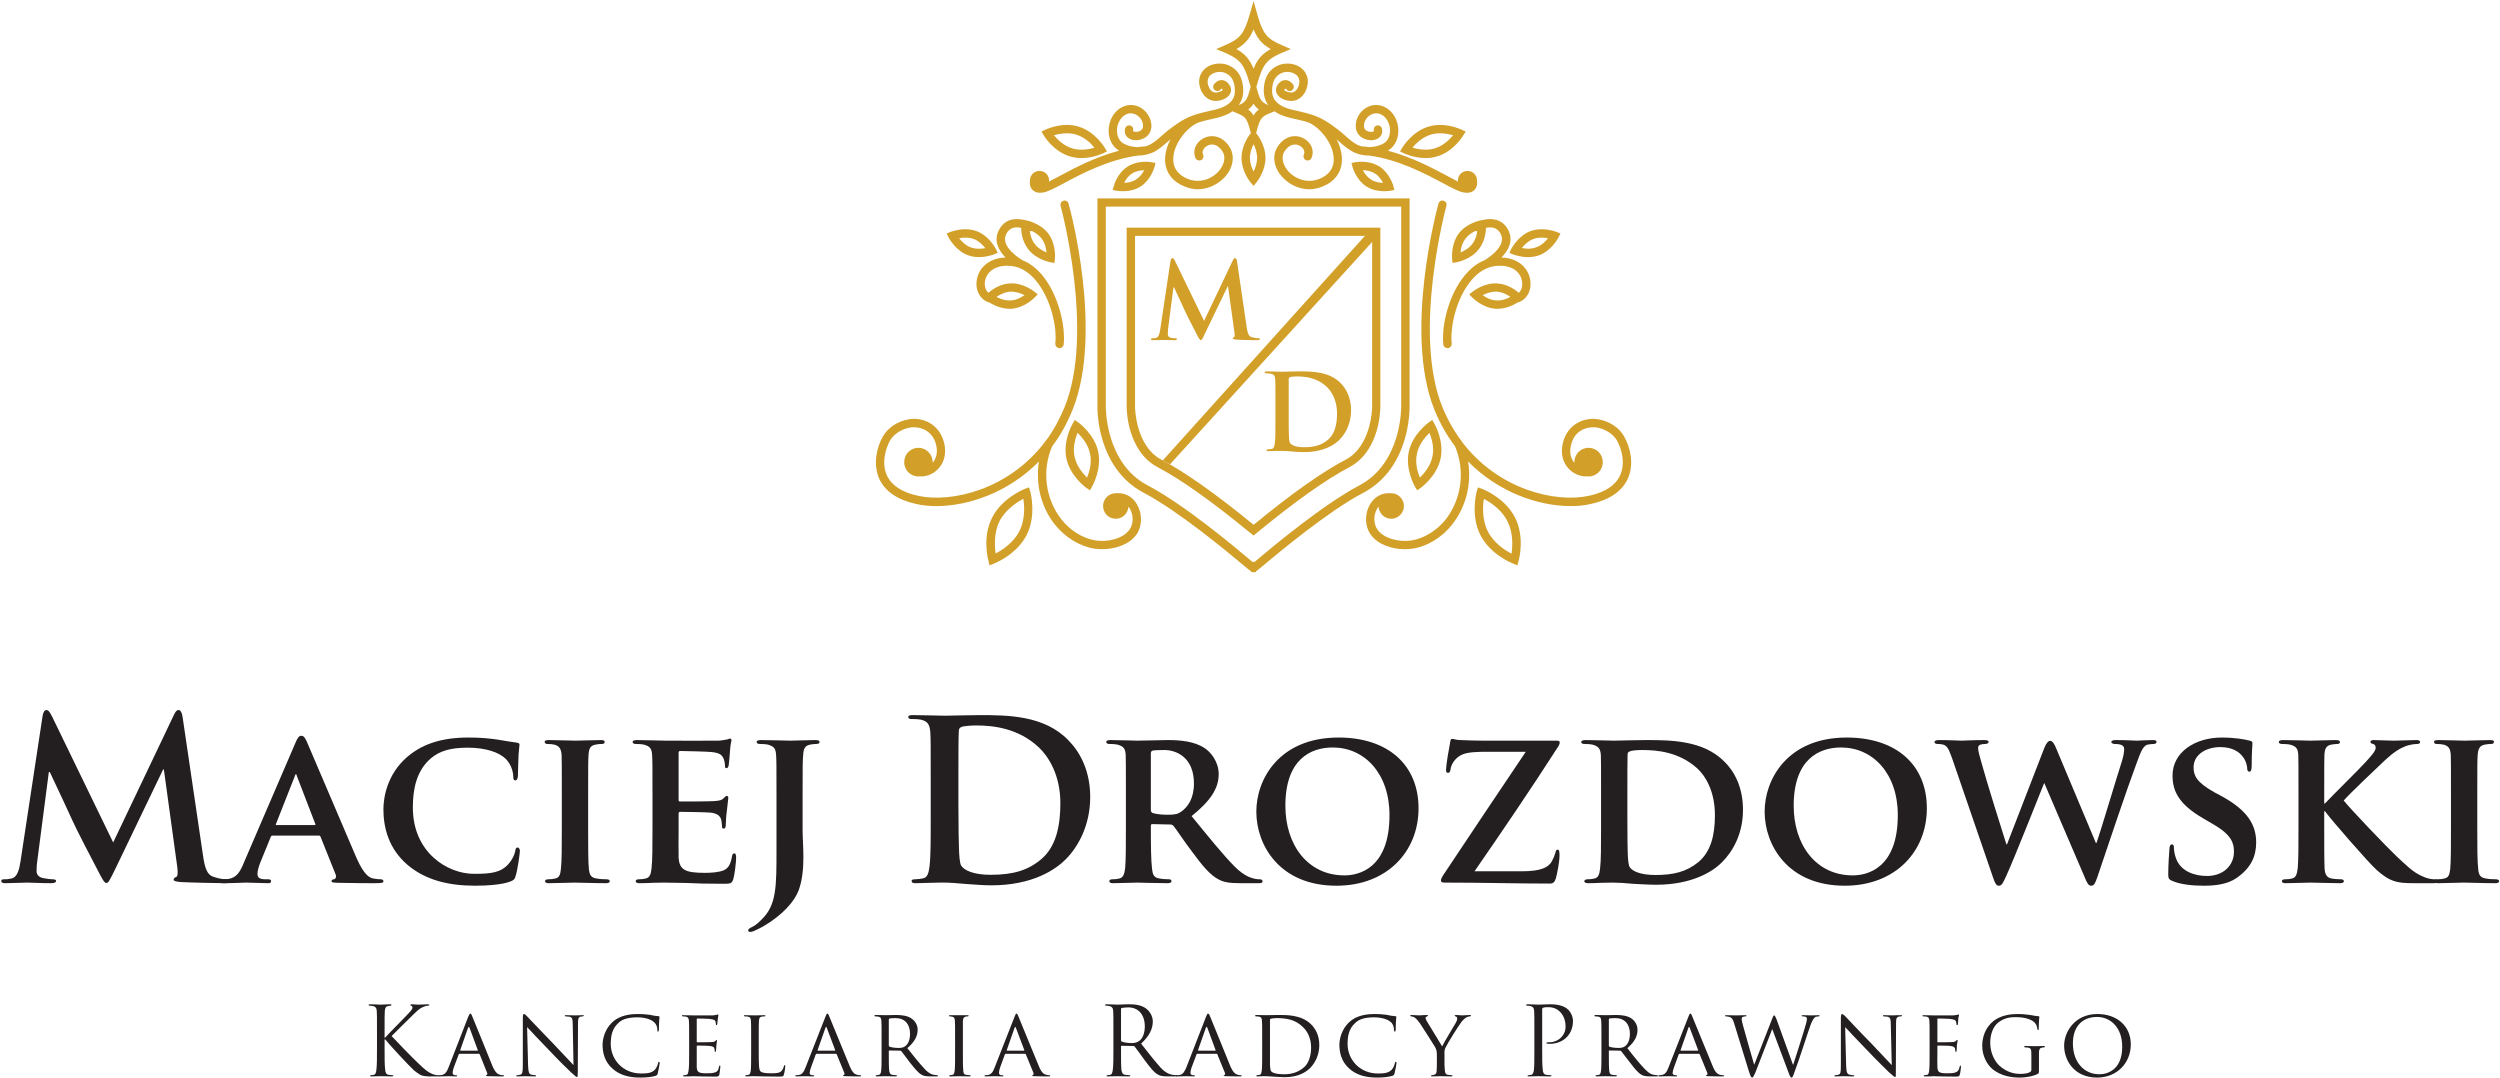 <?xml version="1.0" encoding="UTF-8"?>
<svg xmlns="http://www.w3.org/2000/svg" width="812" height="350" viewBox="0 0 812 350" fill="none">
  <g clip-path="url(#clip0_6_227)">
    <path d="M13.836 232.523C14.047 231.298 14.448 230.665 15.039 230.623C15.672 230.623 16.052 231.003 17.002 232.903L36.761 273.623L56.393 232.396C56.963 231.193 57.343 230.623 57.976 230.623C58.651 230.623 59.095 231.383 59.306 232.903L65.892 277.549C66.525 282.109 67.285 284.199 69.438 284.832C71.528 285.529 72.985 285.592 73.935 285.592C74.568 285.592 75.075 285.655 75.075 286.099C75.075 286.669 74.188 286.859 73.175 286.859C71.401 286.859 61.396 286.669 58.483 286.479C56.836 286.289 56.393 286.099 56.393 285.655C56.435 285.318 56.709 285.043 57.216 284.832C57.659 284.705 57.849 283.755 57.596 281.729L53.226 249.938H52.973L37.204 282.742C35.494 286.162 35.178 286.795 34.544 286.795C33.848 286.795 33.151 285.339 32.011 283.185C30.238 279.892 24.538 268.81 23.652 266.783C23.018 265.263 18.712 256.144 16.179 250.761H15.862L12.126 279.512C11.936 280.842 11.873 281.729 11.873 282.932C11.873 284.262 12.822 284.959 14.026 285.212C15.335 285.465 16.348 285.592 17.066 285.592C17.699 285.592 18.206 285.719 18.206 286.099C18.206 286.732 17.509 286.859 16.432 286.859C13.393 286.859 10.163 286.669 8.833 286.669C7.503 286.669 4.02 286.859 1.677 286.859C0.98 286.859 0.41 286.732 0.41 286.099C0.41 285.719 0.79 285.55 1.55 285.592C2.12 285.592 2.627 285.592 3.703 285.339C5.73 284.959 6.3 282.109 6.68 279.639L13.836 232.523Z" fill="#231F20"></path>
    <path fill-rule="evenodd" clip-rule="evenodd" d="M88.564 271.406C88.183 271.406 88.12 271.47 87.93 271.85L84.574 280.082C83.94 281.602 83.624 283.122 83.624 283.819C83.624 284.959 84.194 285.592 86.157 285.592H87.107C87.867 285.592 88.057 285.845 88.057 286.225C88.015 286.69 87.677 286.901 87.043 286.859C84.89 286.859 81.977 286.669 79.951 286.669C79.254 286.669 75.898 286.859 72.541 286.859C71.781 286.901 71.401 286.69 71.401 286.225C71.401 285.845 71.634 285.634 72.098 285.592C72.731 285.55 73.365 285.529 73.998 285.529C76.911 285.085 77.988 283.186 79.254 280.082L95.91 241.389C96.606 239.679 97.113 238.982 97.809 238.982C98.696 238.982 99.013 239.552 99.646 240.882C101.166 244.302 111.805 269.443 115.858 278.816C118.328 284.325 120.101 285.149 121.304 285.339C122.191 285.508 122.972 285.592 123.647 285.592C124.239 285.592 124.534 285.803 124.534 286.225C124.534 286.732 124.154 286.859 121.811 286.859C119.531 286.859 114.908 286.859 109.589 286.732C108.385 286.669 107.689 286.669 107.689 286.225C107.647 285.845 107.921 285.634 108.512 285.592C108.892 285.529 109.335 284.959 109.082 284.199L104.142 271.85C104.016 271.512 103.805 271.364 103.509 271.406H88.564ZM102.116 267.987C102.411 267.987 102.517 267.881 102.432 267.67L96.416 252.028C96.353 251.838 96.29 251.458 96.163 251.458C95.91 251.458 95.846 251.838 95.783 252.028L89.64 267.607C89.513 267.86 89.577 267.987 89.83 267.987H102.116Z" fill="#231F20"></path>
    <path d="M132.511 281.032C126.242 275.776 124.532 268.81 124.532 262.857C124.532 258.677 125.925 251.458 132.005 246.075C136.628 242.022 142.707 239.552 152.143 239.552C156.133 239.552 158.539 239.806 161.389 240.186C163.796 240.608 165.928 240.945 167.785 241.199C168.461 241.283 168.777 241.515 168.735 241.895C168.735 242.402 168.545 243.162 168.418 245.315C168.292 247.342 168.292 250.761 168.228 251.965C168.165 252.851 167.912 253.485 167.342 253.485C166.878 253.442 166.666 253.02 166.709 252.218C166.645 250.255 165.822 248.038 164.239 246.455C162.086 244.365 157.779 242.845 151.953 242.845C146.38 242.845 142.834 243.859 139.921 246.328C135.234 250.381 134.094 256.334 134.094 262.287C134.094 276.916 145.367 283.819 153.916 283.819C159.553 283.819 162.656 283.439 165.189 280.589C166.265 279.386 167.152 277.613 167.342 276.473C167.469 275.523 167.659 275.27 168.165 275.27C168.545 275.27 168.862 275.84 168.862 276.346C168.862 277.043 168.165 282.426 167.469 284.516C167.215 285.592 166.899 285.845 165.822 286.289C163.289 287.302 158.476 287.682 154.359 287.682C145.683 287.682 138.274 285.845 132.511 281.032Z" fill="#231F20"></path>
    <path d="M182.478 258.171C182.478 248.862 182.478 247.152 182.414 245.189C182.224 243.099 181.591 242.339 180.198 241.895C179.48 241.727 178.72 241.642 177.918 241.642C177.242 241.684 176.905 241.431 176.905 240.882C176.905 240.544 177.411 240.376 178.425 240.376C180.831 240.376 185.137 240.566 186.974 240.566C188.557 240.566 192.673 240.376 195.143 240.376C195.945 240.376 196.368 240.544 196.41 240.882C196.41 241.431 196.072 241.684 195.397 241.642C194.806 241.642 194.172 241.706 193.497 241.832C191.787 242.149 191.28 243.035 191.154 245.189C191.027 247.152 191.027 248.862 191.027 258.171V269C191.027 274.953 191.027 279.893 191.28 282.489C191.534 284.136 191.914 285.086 193.813 285.339C194.7 285.529 196.157 285.592 197.043 285.592C197.803 285.592 198.057 285.909 198.057 286.226C198.014 286.648 197.613 286.859 196.853 286.859C192.674 286.859 188.304 286.669 186.594 286.669C185.137 286.669 180.831 286.859 178.298 286.859C177.454 286.859 177.031 286.648 177.031 286.226C177.031 285.909 177.285 285.592 178.045 285.592C178.973 285.592 179.733 285.508 180.324 285.339C181.591 285.086 181.971 284.199 182.161 282.426C182.478 279.893 182.478 274.953 182.478 269V258.171Z" fill="#231F20"></path>
    <path d="M211.927 258.171C211.927 248.861 211.927 247.152 211.801 245.188C211.674 243.099 211.104 242.402 209.078 241.832C208.571 241.705 207.494 241.642 206.544 241.642C205.869 241.642 205.51 241.431 205.468 241.009C205.468 240.587 205.953 240.375 206.924 240.375C210.217 240.375 214.27 240.565 216.107 240.565C218.133 240.565 232.193 240.629 233.459 240.565C234.599 240.502 235.612 240.249 236.119 240.185C236.499 240.059 236.837 239.953 237.132 239.869C237.47 239.953 237.618 240.164 237.575 240.502C237.575 240.882 237.196 241.642 237.069 244.428C237.006 245.125 236.815 247.785 236.689 248.481C236.625 248.798 236.499 249.495 235.992 249.495C235.57 249.495 235.401 249.241 235.486 248.735C235.486 248.291 235.359 247.215 235.042 246.455C234.536 245.378 234.029 244.492 230.863 244.238C229.723 244.112 222.186 243.922 220.857 243.922C220.561 243.964 220.413 244.154 220.413 244.492V259.691C220.371 260.113 220.519 260.324 220.857 260.324C222.313 260.324 230.546 260.324 232.002 260.197C233.522 260.071 234.472 259.944 235.042 259.247C235.549 258.804 235.739 258.487 236.056 258.487C236.351 258.53 236.52 258.741 236.562 259.121C236.562 259.501 236.372 260.514 236.056 263.617C235.866 264.82 235.739 267.29 235.739 267.733C235.739 268.24 235.675 269.127 235.106 269.127C234.683 269.084 234.493 268.916 234.536 268.62C234.493 267.944 234.409 267.185 234.282 266.34C233.966 265.137 233.143 264.187 230.736 263.934C229.596 263.807 222.377 263.68 220.793 263.68C220.54 263.723 220.413 263.934 220.413 264.314V269.253C220.413 271.343 220.35 276.536 220.413 278.373C220.603 282.552 222.503 283.502 229.026 283.502C230.673 283.502 233.396 283.376 235.042 282.679C236.626 281.982 237.322 280.652 237.765 278.119C237.85 277.486 238.103 277.169 238.525 277.169C239.032 277.169 239.095 277.993 239.095 278.626C239.095 280.019 238.589 284.199 238.209 285.402C237.765 287.049 237.195 287.049 234.789 287.049C230.06 287.049 226.155 286.964 223.073 286.795C220.033 286.711 217.585 286.669 215.727 286.669C215.03 286.669 213.637 286.732 212.117 286.732C210.555 286.816 209.078 286.859 207.684 286.859C206.882 286.859 206.481 286.648 206.481 286.225C206.481 285.909 206.671 285.592 207.494 285.592C208.423 285.592 209.162 285.508 209.711 285.339C211.041 285.085 211.421 283.882 211.611 282.109C211.927 279.513 211.927 274.636 211.927 269V258.171Z" fill="#231F20"></path>
    <path d="M252.202 258.171C252.202 248.862 252.202 247.152 252.075 245.189C251.949 243.099 251.378 242.402 249.352 241.832C248.845 241.706 247.769 241.642 246.819 241.642C246.143 241.642 245.785 241.431 245.742 241.009C245.742 240.587 246.228 240.376 247.199 240.376C250.492 240.376 255.115 240.566 256.825 240.566C258.345 240.566 262.334 240.376 264.867 240.376C265.754 240.376 266.197 240.587 266.197 241.009C266.197 241.431 265.817 241.642 265.057 241.642C264.361 241.642 263.981 241.706 263.221 241.832C261.511 242.149 261.004 243.035 260.878 245.189C260.688 247.152 260.688 248.862 260.688 258.171V269.633C260.688 272.23 260.941 275.143 260.941 278.246C260.941 281.729 260.688 285.656 259.421 289.139C258.028 292.875 254.102 297.245 247.959 300.854C247.199 301.277 246.143 301.804 244.792 302.438C244.349 302.628 243.779 302.691 243.526 302.691C243.188 302.649 243.019 302.459 243.019 302.121C243.019 301.868 243.272 301.551 244.349 301.044C245.193 300.664 246.207 299.862 247.389 298.638C252.265 293.952 252.202 287.872 252.202 275.84V258.171Z" fill="#231F20"></path>
    <path fill-rule="evenodd" clip-rule="evenodd" d="M302.297 253.168C302.297 242.212 302.297 240.186 302.17 237.906C301.98 235.436 301.41 234.233 299.004 233.726C298.434 233.599 297.231 233.536 296.217 233.536C295.415 233.578 295.014 233.367 295.014 232.903C294.972 232.438 295.5 232.227 296.597 232.27C300.397 232.27 304.957 232.46 306.983 232.46C309.2 232.46 313.759 232.27 318.129 232.27C327.122 232.27 339.217 232.27 347.07 240.502C350.743 244.239 354.1 250.255 354.1 258.868C354.1 267.924 350.3 274.89 346.247 279.006C342.89 282.426 335.418 287.555 321.992 287.555C319.395 287.555 316.482 287.302 313.696 287.112C310.973 286.859 308.44 286.669 306.603 286.669C305.843 286.669 304.26 286.669 302.487 286.732C300.84 286.732 298.94 286.859 297.484 286.859C296.555 286.901 296.091 286.669 296.091 286.162C296.048 285.782 296.428 285.592 297.231 285.592C298.328 285.55 299.194 285.445 299.827 285.276C301.283 285.022 301.664 283.439 301.917 281.286C302.297 278.309 302.297 272.547 302.297 265.897V253.168ZM311.29 261.147C311.29 268.81 311.416 274.383 311.48 275.713C311.543 277.55 311.669 280.463 312.239 281.223C313.189 282.616 316.039 284.136 321.739 284.136C329.085 284.136 334.024 282.679 338.331 278.943C342.954 274.953 344.41 268.367 344.41 260.894C344.41 251.775 340.611 245.822 337.508 242.845C330.858 236.513 322.625 235.626 316.989 235.626C315.533 235.626 312.809 235.816 312.239 236.133C311.606 236.449 311.416 236.766 311.416 237.589C311.289 240.059 311.29 246.329 311.29 252.028V261.147Z" fill="#231F20"></path>
    <path fill-rule="evenodd" clip-rule="evenodd" d="M365.69 258.171C365.69 248.862 365.69 247.152 365.626 245.189C365.5 243.099 364.93 242.402 362.903 241.832C362.397 241.706 361.32 241.642 360.37 241.642C359.695 241.642 359.336 241.431 359.293 241.009C359.293 240.587 359.758 240.376 360.687 240.376C364.043 240.376 368.096 240.566 369.363 240.566C371.579 240.566 377.342 240.376 379.305 240.376C383.358 240.376 387.981 240.756 391.338 243.035C393.174 244.239 395.834 247.342 395.834 251.458C395.834 256.018 393.238 260.071 387.031 265.074C392.668 271.977 397.164 277.55 400.964 281.413C404.51 284.959 406.79 285.212 407.74 285.466C408.436 285.592 408.753 285.592 409.26 285.592C409.766 285.592 410.083 285.909 410.083 286.226C410.083 286.69 409.682 286.901 408.88 286.859H402.8C399.254 286.859 397.481 286.542 395.834 285.656C393.111 284.262 390.704 281.413 387.158 276.6C384.625 273.307 381.965 269.19 381.142 268.24C380.804 267.902 380.424 267.755 380.002 267.797L374.302 267.67C374.007 267.628 373.838 267.797 373.796 268.177V269C373.796 274.763 373.859 279.513 374.176 282.109C374.366 283.946 374.682 285.086 376.645 285.339C377.532 285.529 378.925 285.592 379.749 285.592C380.255 285.592 380.509 285.909 380.509 286.226C380.466 286.648 380.044 286.859 379.242 286.859C375.506 286.859 370.249 286.669 369.299 286.669C368.096 286.669 364.043 286.859 361.51 286.859C360.708 286.859 360.307 286.648 360.307 286.226C360.307 285.909 360.497 285.592 361.32 285.592C362.249 285.592 362.988 285.508 363.537 285.339C364.803 285.086 365.183 283.946 365.436 282.109C365.69 279.513 365.69 274.636 365.69 269V258.171ZM373.796 262.984C373.796 263.617 373.922 263.807 374.366 264.061C375.759 264.504 377.659 264.63 379.242 264.63C381.775 264.63 382.598 264.377 383.675 263.617C385.638 262.224 387.791 259.564 387.791 254.498C387.791 245.822 381.902 243.605 378.165 243.605C376.519 243.605 374.999 243.669 374.366 243.795C373.986 243.922 373.796 244.218 373.796 244.682V262.984Z" fill="#231F20"></path>
    <path fill-rule="evenodd" clip-rule="evenodd" d="M408.054 263.617C408.054 253.105 415.463 239.552 434.778 239.552C450.801 239.552 460.743 248.418 460.743 262.541C460.743 276.599 450.484 287.682 434.082 287.682C415.59 287.682 408.054 274.51 408.054 263.617ZM451.307 264.757C451.307 251.141 443.138 242.782 432.878 242.782C425.786 242.782 417.49 246.518 417.49 261.717C417.49 274.383 424.709 284.326 436.678 284.326C441.175 284.326 451.307 282.236 451.307 264.757Z" fill="#231F20"></path>
    <path d="M494.182 282.996C500.705 282.996 502.922 281.666 503.998 279.829C504.547 278.816 504.948 277.866 505.202 276.979C505.286 276.304 505.518 275.966 505.898 275.966C506.405 275.966 506.532 276.409 506.532 277.866C506.532 279.893 505.772 283.819 505.328 285.339C504.948 286.479 504.505 286.985 503.365 286.985C492.726 286.985 481.96 286.669 469.104 286.669C468.387 286.669 468.028 286.458 468.028 286.035C468.028 285.655 468.091 285.275 468.788 284.199C477.78 270.71 487.026 256.841 495.576 244.175H483.543C480.313 244.175 476.577 244.175 474.551 245.252C472.397 246.392 471.258 248.482 471.131 249.938C471.004 250.825 470.688 251.015 470.308 251.015C469.885 251.057 469.674 250.719 469.674 250.001C469.674 248.545 470.624 243.035 471.004 241.135C471.089 240.291 471.321 239.911 471.701 239.996C472.271 239.996 472.651 240.312 474.234 240.375C480.313 240.629 483.353 240.565 485.95 240.565H505.518C506.236 240.565 506.595 240.734 506.595 241.072C506.595 241.579 506.468 241.769 506.278 242.212C497.412 256.018 487.913 270.013 478.92 282.996H494.182Z" fill="#231F20"></path>
    <path fill-rule="evenodd" clip-rule="evenodd" d="M520.021 258.171C520.021 248.862 520.021 247.152 519.957 245.189C519.767 243.099 519.197 242.402 517.171 241.832C516.664 241.706 515.588 241.642 514.638 241.642C513.962 241.642 513.603 241.431 513.561 241.009C513.603 240.587 514.089 240.376 515.018 240.376C518.374 240.376 522.427 240.566 524.2 240.566C526.164 240.566 530.723 240.376 534.523 240.376C542.502 240.376 553.205 240.376 560.108 247.405C563.337 250.572 566.124 255.701 566.124 263.047C566.124 270.773 562.831 276.6 559.221 280.146C556.308 283.059 549.595 287.365 537.879 287.365C535.536 287.365 532.813 287.175 530.28 287.049C527.747 286.796 525.467 286.669 523.82 286.669C523.124 286.669 521.731 286.732 520.211 286.732C518.649 286.817 517.192 286.859 515.841 286.859C515.039 286.859 514.617 286.648 514.574 286.226C514.574 285.972 514.828 285.592 515.588 285.592C516.516 285.592 517.276 285.508 517.868 285.339C519.134 285.086 519.514 283.946 519.704 282.109C520.021 279.513 520.021 274.636 520.021 269V258.171ZM528.57 265.01C528.57 271.47 528.633 276.22 528.697 277.423C528.76 278.943 528.887 281.096 529.393 281.729C530.216 282.932 532.75 284.199 537.689 284.199C543.516 284.199 547.759 283.186 551.622 280.019C555.738 276.6 557.005 271.153 557.005 264.757C557.005 256.968 553.902 251.901 551.115 249.432C545.225 244.239 538.323 243.605 533.32 243.605C531.99 243.605 529.9 243.732 529.393 244.049C528.844 244.175 528.591 244.576 528.633 245.252C528.57 247.342 528.57 252.408 528.57 257.284V265.01Z" fill="#231F20"></path>
    <path fill-rule="evenodd" clip-rule="evenodd" d="M573.154 263.617C573.154 253.105 580.563 239.552 599.815 239.552C615.901 239.552 625.843 248.418 625.843 262.541C625.843 276.599 615.584 287.682 599.182 287.682C580.69 287.682 573.154 274.51 573.154 263.617ZM616.407 264.757C616.407 251.141 608.238 242.782 597.979 242.782C590.886 242.782 582.59 246.518 582.59 261.717C582.59 274.383 589.809 284.326 601.778 284.326C606.275 284.326 616.407 282.236 616.407 264.757Z" fill="#231F20"></path>
    <path d="M634.076 246.392C633.252 244.175 632.746 242.719 631.796 242.149C631.163 241.706 629.959 241.642 629.326 241.642C628.693 241.642 628.355 241.431 628.313 241.009C628.355 240.587 628.841 240.376 629.769 240.376C633.063 240.376 636.546 240.566 637.179 240.566C637.749 240.566 640.852 240.376 644.525 240.376C645.454 240.376 645.918 240.587 645.918 241.009C645.834 241.431 645.433 241.642 644.715 241.642C644.208 241.642 643.681 241.727 643.132 241.895C642.562 242.149 642.499 242.529 642.499 243.162C642.499 243.922 643.069 245.949 643.892 248.798C644.968 252.851 650.731 271.407 651.681 274.256H651.871L664.03 242.845C664.727 241.136 665.36 240.629 665.93 240.629C666.606 240.629 667.302 241.579 668.02 243.479L680.749 273.813H680.939C682.206 270.267 687.018 254.055 689.298 246.898C689.72 245.421 689.932 244.239 689.932 243.352C689.932 242.339 689.362 241.642 686.829 241.642C686.259 241.642 685.752 241.326 685.752 241.009C685.752 240.587 686.259 240.376 687.272 240.376C690.565 240.376 693.478 240.566 694.048 240.566C694.491 240.566 697.214 240.376 699.304 240.376C700.064 240.376 700.444 240.544 700.444 240.882C700.444 241.347 700.17 241.6 699.621 241.642C698.903 241.642 698.143 241.727 697.341 241.895C695.821 242.529 695.125 244.809 693.795 248.355C690.882 256.081 684.359 275.586 681.256 284.769C680.496 286.922 680.179 287.682 679.229 287.682C678.342 287.682 677.899 286.922 677.013 284.706L664.03 254.435H663.904C662.827 257.031 654.278 278.753 651.681 284.389C650.541 286.922 650.161 287.682 649.211 287.682C648.451 287.682 648.072 287.049 647.502 285.466L634.076 246.392Z" fill="#231F20"></path>
    <path d="M705.509 286.099C704.496 285.655 704.242 285.339 704.242 284.009C704.242 280.652 704.559 276.853 704.622 275.84C704.622 274.826 704.897 274.299 705.445 274.256C706.015 274.256 706.079 274.826 706.079 275.27C706.079 276.03 706.269 277.359 706.649 278.436C708.042 282.996 712.792 284.516 716.781 284.516C722.228 284.516 725.584 281.032 725.584 276.663C725.584 274.003 724.951 271.343 719.314 267.987L715.641 265.834C708.105 261.464 705.635 257.348 705.635 251.901C705.635 244.365 712.855 239.552 721.658 239.552C725.774 239.552 729.067 240.122 730.714 240.565C731.305 240.692 731.6 240.945 731.6 241.325C731.6 242.149 731.347 243.859 731.347 248.735C731.347 250.044 731.094 250.677 730.587 250.635C730.123 250.635 729.89 250.276 729.89 249.558C729.89 248.988 729.637 247.152 728.244 245.505C727.294 244.365 725.267 242.655 721.151 242.655C716.654 242.655 712.475 244.998 712.475 249.242C712.475 251.965 713.488 254.118 719.251 257.348L721.848 258.741C730.207 263.364 732.803 268.113 732.803 273.623C732.803 278.183 731.094 281.919 726.471 285.149C723.431 287.302 719.251 287.682 715.831 287.682C712.158 287.682 708.232 287.302 705.509 286.099Z" fill="#231F20"></path>
    <path d="M754.905 260.957H755.158C757.312 258.614 766.621 249.495 768.457 247.405C770.294 245.379 771.624 243.922 771.624 242.845C771.624 242.212 771.349 241.811 770.801 241.642C770.21 241.516 769.914 241.304 769.914 241.009C769.914 240.587 770.252 240.376 770.927 240.376C772.32 240.376 775.804 240.566 777.513 240.566C779.477 240.566 783.023 240.376 784.923 240.376C785.641 240.376 786.02 240.587 786.063 241.009C786.02 241.431 785.704 241.642 785.113 241.642C784.163 241.642 782.58 241.895 781.376 242.339C779.413 243.099 777.387 244.365 774.664 246.898C772.637 248.798 763.201 257.728 761.238 260.007C763.454 262.857 775.994 275.903 778.463 278.183C781.25 280.716 783.72 283.439 787.139 284.769C788.976 285.592 790.306 285.592 791.002 285.592C791.551 285.634 791.847 285.846 791.889 286.226C791.889 286.669 791.509 286.859 790.369 286.859H784.796C782.96 286.859 781.756 286.859 780.427 286.732C777.007 286.416 774.917 285.149 772.13 282.742C769.407 280.399 757.185 266.214 755.792 264.314L755.158 263.491H754.905V269C754.905 274.636 754.905 279.513 755.032 282.172C755.158 283.946 755.728 285.086 757.312 285.339C758.198 285.529 759.655 285.592 760.478 285.592C760.985 285.592 761.301 285.909 761.301 286.226C761.259 286.648 760.858 286.859 760.098 286.859C756.552 286.859 751.992 286.669 750.409 286.669C748.952 286.669 744.899 286.859 742.366 286.859C741.564 286.859 741.163 286.648 741.163 286.226C741.163 285.909 741.353 285.592 742.176 285.592C743.105 285.592 743.844 285.508 744.393 285.339C745.722 285.086 746.039 283.946 746.292 282.109C746.546 279.513 746.546 274.636 746.546 269V258.171C746.546 248.862 746.546 247.152 746.482 245.189C746.356 243.099 745.786 242.402 743.759 241.832C743.253 241.706 742.176 241.642 741.226 241.642C740.551 241.642 740.192 241.431 740.149 241.009C740.149 240.587 740.635 240.376 741.606 240.376C744.899 240.376 748.952 240.566 750.472 240.566C751.992 240.566 756.552 240.376 758.641 240.376C759.57 240.376 760.035 240.587 760.035 241.009C759.992 241.431 759.697 241.642 759.148 241.642C758.515 241.642 758.135 241.706 757.312 241.832C755.602 242.149 755.095 243.035 754.968 245.189C754.905 247.152 754.905 248.862 754.905 258.171V260.957Z" fill="#231F20"></path>
    <path d="M796.072 258.171C796.072 248.862 796.072 247.152 796.008 245.189C795.882 243.099 795.248 242.339 793.855 241.895C793.137 241.727 792.377 241.642 791.575 241.642C790.9 241.684 790.562 241.431 790.562 240.882C790.562 240.544 791.069 240.376 792.082 240.376C794.425 240.376 798.795 240.566 800.568 240.566C802.151 240.566 806.267 240.376 808.737 240.376C809.582 240.376 810.025 240.544 810.067 240.882C810.025 241.431 809.687 241.684 809.054 241.642C808.463 241.642 807.83 241.706 807.154 241.832C805.444 242.149 804.938 243.035 804.748 245.189C804.621 247.152 804.621 248.862 804.621 258.171V269C804.621 274.953 804.621 279.893 804.938 282.489C805.128 284.136 805.571 285.086 807.471 285.339C808.294 285.529 809.751 285.592 810.7 285.592C811.397 285.592 811.714 285.909 811.714 286.226C811.672 286.648 811.27 286.859 810.51 286.859C806.267 286.859 801.961 286.669 800.188 286.669C798.795 286.669 794.425 286.859 791.892 286.859C791.09 286.859 790.689 286.648 790.689 286.226C790.689 285.909 790.879 285.592 791.702 285.592C792.631 285.592 793.37 285.508 793.918 285.339C795.248 285.086 795.565 284.199 795.818 282.426C796.072 279.893 796.072 274.953 796.072 269V258.171Z" fill="#231F20"></path>
    <path d="M122.443 335.178C122.443 330.365 122.443 329.479 122.38 328.466C122.317 327.452 122.063 326.946 121.05 326.756C120.797 326.692 120.29 326.629 119.973 326.629C119.847 326.629 119.762 326.566 119.72 326.439C119.72 326.27 119.889 326.186 120.227 326.186C121.62 326.186 123.457 326.312 123.647 326.312C123.9 326.312 125.736 326.186 126.686 326.186C127.024 326.186 127.172 326.27 127.13 326.439C127.13 326.566 127.045 326.629 126.876 326.629C126.708 326.629 126.454 326.671 126.116 326.756C125.293 326.882 125.04 327.389 124.977 328.466C124.913 329.479 124.913 330.365 124.913 335.178V337.078H125.04C125.546 336.445 131.183 330.745 132.323 329.542C133.146 328.656 133.969 327.832 133.969 327.326C133.969 326.946 133.843 326.735 133.589 326.692C133.42 326.608 133.315 326.524 133.273 326.439C133.315 326.27 133.441 326.186 133.652 326.186C134.286 326.186 135.236 326.312 135.996 326.312C136.122 326.312 138.212 326.186 138.972 326.186C139.31 326.186 139.458 326.27 139.415 326.439C139.458 326.566 139.352 326.629 139.099 326.629C138.634 326.629 138.064 326.777 137.389 327.072C136.122 327.642 135.426 328.402 134.032 329.732C133.273 330.492 127.89 335.748 127.193 336.508C128.016 337.458 134.476 344.108 135.742 345.248C138.339 347.717 138.909 348.161 140.365 348.794C141.189 349.174 142.075 349.237 142.265 349.237C142.519 349.237 142.666 349.301 142.709 349.427C142.751 349.554 142.519 349.617 142.012 349.617H140.429C139.627 349.66 138.909 349.638 138.276 349.554C136.629 349.427 135.869 348.731 134.539 347.717C133.146 346.514 126.56 339.421 125.103 337.585H124.913V340.625C124.913 343.601 124.913 346.071 125.103 347.401C125.167 348.287 125.356 348.984 126.306 349.111C126.771 349.153 127.172 349.195 127.51 349.237C127.678 349.237 127.763 349.301 127.763 349.427C127.763 349.554 127.594 349.617 127.256 349.617C125.736 349.617 123.9 349.554 123.71 349.554C123.457 349.554 121.62 349.617 120.733 349.617C120.396 349.66 120.227 349.596 120.227 349.427C120.185 349.301 120.269 349.237 120.48 349.237C120.776 349.195 121.071 349.153 121.367 349.111C122 348.984 122.19 348.287 122.253 347.401C122.443 346.071 122.443 343.601 122.443 340.625V335.178Z" fill="#231F20"></path>
    <path fill-rule="evenodd" clip-rule="evenodd" d="M152.08 330.239C152.46 329.352 152.586 329.225 152.776 329.225C152.987 329.225 153.198 329.542 153.41 330.175C153.916 331.315 158.286 342.144 159.932 346.197C160.946 348.541 161.706 348.857 162.276 349.047C162.698 349.174 163.057 349.237 163.352 349.237C163.563 349.195 163.69 349.258 163.732 349.427C163.648 349.596 163.437 349.659 163.099 349.617C162.656 349.617 160.692 349.617 158.793 349.554C158.201 349.554 157.864 349.512 157.779 349.427C157.779 349.301 157.843 349.237 157.969 349.237C158.159 349.174 158.413 348.921 158.223 348.477L155.816 342.461C155.774 342.334 155.689 342.271 155.563 342.271H149.23C149.103 342.271 149.019 342.355 148.977 342.524L147.393 346.704C147.14 347.422 147.014 348.013 147.014 348.477C147.014 349.047 147.457 349.237 147.963 349.237H148.217C148.386 349.237 148.47 349.301 148.47 349.427C148.47 349.596 148.343 349.659 148.09 349.617C147.393 349.617 145.937 349.554 145.62 349.554C145.367 349.554 143.974 349.617 142.834 349.617C142.496 349.659 142.327 349.596 142.327 349.427C142.369 349.301 142.454 349.237 142.58 349.237C142.834 349.237 143.108 349.216 143.404 349.174C144.607 348.984 145.177 348.034 145.684 346.704L152.08 330.239ZM155.12 341.258C155.246 341.258 155.267 341.194 155.183 341.068L152.523 333.848C152.354 333.426 152.185 333.426 152.016 333.848L149.483 341.068C149.483 341.194 149.525 341.258 149.61 341.258H155.12Z" fill="#231F20"></path>
    <path d="M171.522 346.071C171.586 348.224 171.839 348.858 172.536 349.048C173.042 349.174 173.676 349.237 173.929 349.237C174.056 349.237 174.119 349.301 174.119 349.427C174.119 349.596 173.971 349.66 173.675 349.617C172.092 349.617 171.016 349.554 170.762 349.554C170.509 349.554 169.369 349.617 168.103 349.617C167.849 349.66 167.701 349.596 167.659 349.427C167.701 349.301 167.786 349.237 167.913 349.237C168.166 349.237 168.546 349.174 169.052 349.048C169.686 348.858 169.812 348.161 169.812 345.754V330.682C169.812 329.606 169.939 329.352 170.192 329.352C170.509 329.352 170.952 329.859 171.206 330.112C171.649 330.556 175.639 334.799 179.818 339.105C182.541 341.955 185.455 345.058 186.278 345.944L186.024 332.709C186.024 330.999 185.835 330.429 185.011 330.239C184.505 330.176 183.871 330.112 183.681 330.112C183.512 330.07 183.428 329.986 183.428 329.859C183.47 329.732 183.66 329.69 183.998 329.732C185.201 329.732 186.531 329.796 186.848 329.796C187.228 329.753 187.988 329.732 189.128 329.732C189.465 329.69 189.634 329.732 189.634 329.859C189.634 329.986 189.529 330.07 189.318 330.112C189.233 330.112 189.022 330.133 188.684 330.176C187.798 330.366 187.734 330.936 187.734 332.519L187.671 347.971C187.671 349.681 187.608 349.807 187.481 349.807C187.164 349.807 186.911 349.617 185.391 348.224C185.075 347.971 181.148 344.108 178.299 341.068C175.132 337.775 172.029 334.545 171.206 333.595L171.522 346.071Z" fill="#231F20"></path>
    <path d="M199.008 347.148C196.348 344.868 195.715 341.828 195.715 339.358C195.715 337.585 196.348 334.482 198.754 332.139C200.401 330.556 202.934 329.352 207.114 329.352C208.191 329.352 209.71 329.416 211.04 329.606C212.054 329.859 212.982 330.007 213.827 330.049C214.08 330.049 214.207 330.133 214.207 330.302C214.207 330.556 214.143 330.872 214.08 331.822C214.017 332.645 214.017 334.102 214.017 334.482C213.974 334.904 213.869 335.094 213.7 335.052C213.531 335.052 213.468 334.862 213.51 334.482C213.51 333.469 213.067 332.455 212.307 331.885C211.357 331.062 209.394 330.429 206.987 330.429C203.441 330.429 201.794 331.315 200.844 332.265C198.818 334.102 198.375 336.445 198.375 339.105C198.375 344.171 202.364 348.667 208.19 348.667C210.28 348.667 211.61 348.541 212.687 347.464C213.32 346.831 213.637 345.754 213.763 345.248C213.806 344.994 213.89 344.868 214.017 344.868C214.186 344.91 214.27 345.037 214.27 345.248C214.27 345.438 213.89 347.718 213.637 348.604C213.51 349.111 213.447 349.237 212.94 349.427C211.863 349.807 209.774 349.997 208 349.997C203.947 349.997 201.161 349.047 199.008 347.148Z" fill="#231F20"></path>
    <path d="M223.831 337.332C223.831 333.215 223.832 332.519 223.768 331.632C223.705 330.746 223.515 330.302 222.628 330.176C222.438 330.176 221.932 330.112 221.742 330.112C221.615 330.112 221.531 330.049 221.488 329.922C221.488 329.753 221.636 329.69 221.932 329.732C223.198 329.732 224.908 329.796 225.098 329.796C225.288 329.796 230.988 329.796 231.621 329.796C232.17 329.711 232.571 329.648 232.824 329.606C232.951 329.563 233.077 329.521 233.204 329.479C233.289 329.521 233.331 329.606 233.331 329.732C233.288 329.859 233.225 330.281 233.141 330.999C233.077 331.252 233.014 332.392 232.951 332.709C232.909 332.878 232.824 332.962 232.698 332.962C232.571 332.962 232.508 332.857 232.508 332.645C232.508 332.392 232.465 332.075 232.381 331.695C232.191 331.316 231.874 331.126 230.418 330.936C229.911 330.872 226.745 330.809 226.428 330.809C226.343 330.809 226.301 330.914 226.301 331.126V338.282C226.259 338.451 226.301 338.535 226.428 338.535C226.808 338.535 230.418 338.535 230.988 338.472C231.621 338.472 232.085 338.345 232.381 338.092C232.55 337.881 232.676 337.775 232.761 337.775C232.845 337.775 232.888 337.838 232.888 337.965C232.845 338.092 232.782 338.577 232.698 339.422C232.634 339.992 232.571 340.942 232.571 341.131C232.571 341.427 232.486 341.596 232.318 341.638C232.191 341.638 232.128 341.554 232.128 341.385C232.17 341.131 232.128 340.836 232.001 340.498C231.938 340.182 231.684 339.865 230.608 339.738C229.848 339.612 226.935 339.612 226.491 339.612C226.365 339.612 226.301 339.675 226.301 339.802V341.955C226.301 342.905 226.301 345.944 226.301 346.514C226.365 348.224 226.871 348.604 229.531 348.604C230.291 348.604 231.558 348.604 232.318 348.288C233.014 348.034 233.394 347.528 233.521 346.514C233.563 346.219 233.669 346.071 233.837 346.071C233.964 346.113 234.006 346.261 233.964 346.514C233.964 346.641 233.774 348.478 233.647 349.048C233.457 349.681 233.141 349.681 232.128 349.681C230.059 349.681 228.476 349.66 227.378 349.618C226.238 349.575 225.478 349.554 225.098 349.554C224.971 349.554 224.57 349.575 223.895 349.618C223.346 349.618 222.818 349.618 222.312 349.618C222.058 349.66 221.91 349.596 221.868 349.428C221.868 349.301 221.953 349.238 222.122 349.238C222.417 349.195 222.692 349.153 222.945 349.111C223.452 348.984 223.515 348.478 223.641 347.718C223.831 346.578 223.831 344.551 223.831 341.955V337.332Z" fill="#231F20"></path>
    <path d="M246.441 342.018C246.441 345.944 246.504 347.527 247.011 347.971C247.454 348.414 248.467 348.604 250.62 348.604C252.077 348.604 253.28 348.541 253.914 347.781C254.251 347.359 254.484 346.873 254.61 346.324C254.61 346.113 254.695 345.986 254.864 345.944C254.99 345.944 255.054 346.092 255.054 346.388C255.054 346.641 254.864 348.224 254.61 348.984C254.484 349.617 254.357 349.681 252.9 349.681C250.958 349.681 249.375 349.66 248.151 349.617C246.926 349.575 245.934 349.554 245.174 349.554C245.005 349.554 244.625 349.554 244.034 349.554C243.485 349.596 242.958 349.617 242.451 349.617C242.198 349.66 242.071 349.596 242.071 349.427C242.029 349.301 242.092 349.237 242.261 349.237C242.557 349.195 242.831 349.153 243.084 349.111C243.654 348.984 243.718 348.477 243.844 347.717C243.971 346.578 243.971 344.551 243.971 341.955V337.332C243.971 333.215 243.971 332.519 243.908 331.632C243.844 330.745 243.718 330.302 242.768 330.175C242.578 330.175 242.134 330.112 241.881 330.112C241.754 330.112 241.67 330.049 241.628 329.922C241.628 329.753 241.776 329.69 242.071 329.732C243.338 329.732 245.048 329.795 245.174 329.795C245.301 329.795 247.327 329.732 248.214 329.732C248.467 329.69 248.594 329.753 248.594 329.922C248.594 330.007 248.531 330.07 248.404 330.112C248.151 330.112 247.855 330.133 247.517 330.175C246.694 330.302 246.567 330.745 246.504 331.632C246.441 332.519 246.441 333.215 246.441 337.332V342.018Z" fill="#231F20"></path>
    <path fill-rule="evenodd" clip-rule="evenodd" d="M268.098 330.239C268.415 329.352 268.542 329.225 268.732 329.225C268.943 329.225 269.154 329.542 269.365 330.175C269.871 331.315 274.241 342.144 275.951 346.197C276.901 348.541 277.661 348.857 278.231 349.047C278.653 349.174 279.033 349.237 279.371 349.237C279.54 349.195 279.645 349.258 279.687 349.427C279.645 349.596 279.434 349.659 279.054 349.617C278.674 349.617 276.648 349.617 274.748 349.554C274.157 349.554 273.84 349.512 273.798 349.427C273.798 349.301 273.861 349.237 273.988 349.237C274.114 349.174 274.431 348.921 274.241 348.477L271.771 342.461C271.729 342.334 271.645 342.271 271.518 342.271H265.248C265.122 342.271 265.016 342.355 264.932 342.524L263.412 346.704C263.159 347.422 263.011 348.013 262.969 348.477C262.969 349.047 263.475 349.237 263.919 349.237H264.172C264.383 349.237 264.467 349.301 264.425 349.427C264.425 349.596 264.298 349.659 264.045 349.617C263.412 349.617 261.892 349.554 261.575 349.554C261.322 349.554 259.929 349.617 258.852 349.617C258.514 349.659 258.324 349.596 258.282 349.427C258.324 349.301 258.409 349.237 258.536 349.237C258.789 349.237 259.063 349.216 259.359 349.174C260.625 348.984 261.132 348.034 261.639 346.704L268.098 330.239ZM271.138 341.258C271.265 341.258 271.307 341.194 271.265 341.068L268.542 333.848C268.415 333.426 268.267 333.426 268.098 333.848L265.565 341.068C265.523 341.194 265.544 341.258 265.628 341.258H271.138Z" fill="#231F20"></path>
    <path fill-rule="evenodd" clip-rule="evenodd" d="M286.337 337.332C286.337 333.215 286.337 332.519 286.274 331.632C286.211 330.745 286.084 330.302 285.134 330.175C284.944 330.175 284.501 330.112 284.248 330.112C284.121 330.112 284.036 330.049 283.994 329.922C283.994 329.753 284.142 329.669 284.437 329.669C285.704 329.669 287.541 329.732 287.667 329.732C287.921 329.732 290.264 329.669 291.087 329.669C292.797 329.669 294.76 329.859 296.153 330.872C296.85 331.315 298.053 332.645 298.053 334.418C298.053 336.382 297.23 338.282 294.697 340.435C296.934 343.306 298.834 345.585 300.396 347.274C301.853 348.794 302.803 349.047 303.436 349.111C303.943 349.195 304.28 349.237 304.449 349.237C304.576 349.237 304.639 349.301 304.639 349.427C304.682 349.596 304.47 349.66 304.006 349.617H302.296C300.776 349.617 300.08 349.491 299.383 349.111C298.243 348.477 297.23 347.211 295.647 345.248C294.507 343.791 293.303 342.081 292.734 341.385C292.649 341.3 292.522 341.258 292.354 341.258L288.871 341.195C288.744 341.195 288.681 341.258 288.681 341.385V342.018C288.681 344.551 288.681 346.578 288.807 347.717C288.934 348.477 289.061 348.984 289.884 349.111C290.264 349.174 290.897 349.237 291.087 349.237C291.256 349.237 291.34 349.301 291.34 349.427C291.34 349.554 291.193 349.617 290.897 349.617C289.441 349.617 287.667 349.554 287.541 349.554C287.541 349.554 285.704 349.617 284.881 349.617C284.585 349.66 284.437 349.596 284.437 349.427C284.437 349.301 284.501 349.237 284.627 349.237C284.923 349.195 285.197 349.153 285.451 349.111C286.021 348.984 286.084 348.477 286.211 347.717C286.337 346.578 286.337 344.551 286.337 341.955V337.332ZM288.681 339.611C288.681 339.738 288.744 339.844 288.871 339.928C289.314 340.181 290.707 340.371 291.91 340.371C292.544 340.371 293.303 340.308 293.937 339.865C294.887 339.231 295.583 337.838 295.583 335.812C295.583 332.582 293.81 330.682 290.897 330.682C290.074 330.682 289.187 330.745 288.934 330.809C288.807 330.851 288.723 330.957 288.681 331.125V339.611Z" fill="#231F20"></path>
    <path d="M312.746 341.955C312.746 344.551 312.746 346.578 312.873 347.717C312.936 348.477 312.999 348.984 313.822 349.111C314.266 349.174 314.836 349.237 315.089 349.237C315.216 349.237 315.279 349.301 315.279 349.427C315.279 349.554 315.131 349.617 314.836 349.617C313.316 349.617 311.543 349.554 311.416 349.554C311.289 349.554 309.579 349.617 308.756 349.617C308.461 349.66 308.313 349.596 308.313 349.427C308.313 349.301 308.376 349.237 308.503 349.237C308.798 349.195 309.094 349.153 309.389 349.111C309.896 348.984 309.959 348.477 310.086 347.717C310.213 346.578 310.213 344.551 310.213 341.955V337.332C310.213 333.215 310.213 332.519 310.149 331.632C310.149 330.788 309.875 330.323 309.326 330.239C308.988 330.154 308.693 330.112 308.439 330.112C308.313 330.112 308.25 330.049 308.25 329.922C308.25 329.753 308.397 329.69 308.693 329.732C309.579 329.732 311.289 329.732 311.416 329.732C311.543 329.732 313.316 329.732 314.202 329.732C314.498 329.69 314.625 329.753 314.582 329.922C314.582 330.049 314.519 330.112 314.392 330.112C314.224 330.112 313.991 330.133 313.696 330.175C312.999 330.365 312.809 330.745 312.746 331.632C312.746 332.519 312.746 333.215 312.746 337.332V341.955Z" fill="#231F20"></path>
    <path fill-rule="evenodd" clip-rule="evenodd" d="M329.527 330.239C329.844 329.352 329.97 329.225 330.16 329.225C330.371 329.225 330.582 329.542 330.794 330.175C331.3 331.315 335.67 342.144 337.38 346.197C338.33 348.541 339.09 348.857 339.66 349.047C340.124 349.174 340.504 349.237 340.799 349.237C340.968 349.195 341.074 349.258 341.116 349.427C341.074 349.596 340.863 349.659 340.483 349.617C340.103 349.617 338.076 349.617 336.177 349.554C335.585 349.554 335.269 349.512 335.227 349.427C335.227 349.301 335.29 349.237 335.417 349.237C335.543 349.174 335.86 348.921 335.67 348.477L333.2 342.461C333.158 342.334 333.073 342.271 332.947 342.271H326.677C326.551 342.271 326.445 342.355 326.36 342.524L324.841 346.704C324.587 347.422 324.461 348.013 324.461 348.477C324.461 349.047 324.904 349.237 325.347 349.237H325.601C325.812 349.237 325.917 349.301 325.917 349.427C325.875 349.596 325.727 349.659 325.474 349.617C324.841 349.617 323.321 349.554 323.004 349.554C322.751 349.554 321.421 349.617 320.281 349.617C319.943 349.659 319.774 349.596 319.774 349.427C319.774 349.301 319.838 349.237 319.964 349.237C320.218 349.237 320.492 349.216 320.788 349.174C322.054 348.984 322.561 348.034 323.067 346.704L329.527 330.239ZM332.567 341.258C332.693 341.258 332.736 341.194 332.693 341.068L329.97 333.848C329.844 333.426 329.696 333.426 329.527 333.848L326.994 341.068C326.952 341.194 326.973 341.258 327.057 341.258H332.567Z" fill="#231F20"></path>
    <path fill-rule="evenodd" clip-rule="evenodd" d="M361.636 335.178C361.636 330.365 361.636 329.479 361.572 328.466C361.509 327.452 361.256 326.946 360.242 326.756C359.989 326.692 359.483 326.629 359.166 326.629C359.039 326.629 358.955 326.566 358.913 326.439C358.913 326.27 359.081 326.186 359.419 326.186C360.812 326.186 362.776 326.312 362.902 326.312C363.282 326.312 365.625 326.186 366.575 326.186C368.538 326.186 370.628 326.376 372.275 327.579C373.035 328.149 374.428 329.669 374.428 331.759C374.428 334.102 373.415 336.382 370.628 338.978C373.162 342.271 375.315 344.91 377.088 346.894C378.798 348.667 380.128 348.984 380.888 349.111C381.479 349.195 381.88 349.237 382.091 349.237C382.26 349.237 382.365 349.301 382.407 349.427C382.407 349.596 382.154 349.66 381.648 349.617H379.431C377.721 349.617 376.898 349.491 376.138 349.047C374.808 348.351 373.668 346.831 371.895 344.488C370.628 342.778 369.172 340.688 368.538 339.928C368.454 339.801 368.327 339.738 368.159 339.738L364.296 339.675C364.169 339.675 364.106 339.759 364.106 339.928V340.625C364.106 343.601 364.106 346.071 364.232 347.401C364.359 348.287 364.549 348.984 365.499 349.111C365.879 349.174 366.575 349.237 366.892 349.237C367.061 349.237 367.145 349.301 367.145 349.427C367.145 349.554 366.976 349.617 366.639 349.617C364.929 349.617 362.966 349.554 362.776 349.554C362.776 349.554 360.812 349.617 359.862 349.617C359.525 349.66 359.377 349.596 359.419 349.427C359.377 349.301 359.461 349.237 359.673 349.237C359.968 349.195 360.264 349.153 360.559 349.111C361.192 348.984 361.319 348.287 361.446 347.401C361.636 346.071 361.636 343.601 361.636 340.625V335.178ZM364.106 337.902C364.106 338.07 364.169 338.197 364.296 338.282C364.802 338.535 366.195 338.788 367.589 338.788C368.349 338.788 369.172 338.662 369.932 338.155C371.008 337.458 371.832 335.748 371.832 333.405C371.832 329.542 369.742 327.199 366.449 327.199C365.499 327.199 364.675 327.326 364.359 327.389C364.19 327.431 364.106 327.558 364.106 327.769V337.902Z" fill="#231F20"></path>
    <path fill-rule="evenodd" clip-rule="evenodd" d="M391.718 330.239C392.098 329.352 392.161 329.225 392.351 329.225C392.605 329.225 392.837 329.542 393.048 330.175C393.554 331.315 397.924 342.144 399.571 346.197C400.584 348.541 401.344 348.857 401.914 349.047C402.336 349.174 402.695 349.237 402.99 349.237C403.159 349.195 403.265 349.258 403.307 349.427C403.265 349.596 403.075 349.659 402.737 349.617C402.294 349.617 400.267 349.617 398.368 349.554C397.819 349.554 397.502 349.512 397.418 349.427C397.418 349.301 397.481 349.237 397.608 349.237C397.797 349.174 398.051 348.921 397.861 348.477L395.391 342.461C395.391 342.334 395.328 342.271 395.201 342.271H388.868C388.742 342.271 388.657 342.355 388.615 342.524L387.032 346.704C386.778 347.422 386.652 348.013 386.652 348.477C386.652 349.047 387.095 349.237 387.602 349.237H387.792C388.003 349.237 388.108 349.301 388.108 349.427C388.108 349.596 387.961 349.659 387.665 349.617C387.032 349.617 385.575 349.554 385.259 349.554C384.942 349.554 383.612 349.617 382.472 349.617C382.134 349.659 381.965 349.596 381.965 349.427C381.965 349.301 382.05 349.237 382.219 349.237C382.472 349.237 382.746 349.216 383.042 349.174C384.245 348.984 384.752 348.034 385.322 346.704L391.718 330.239ZM394.758 341.258C394.842 341.258 394.863 341.194 394.821 341.068L392.161 333.848C391.992 333.426 391.823 333.426 391.655 333.848L389.121 341.068C389.079 341.194 389.122 341.258 389.248 341.258H394.758Z" fill="#231F20"></path>
    <path fill-rule="evenodd" clip-rule="evenodd" d="M409.954 337.332C409.954 333.215 409.954 332.519 409.891 331.632C409.828 330.746 409.701 330.302 408.815 330.176C408.561 330.176 408.118 330.112 407.865 330.112C407.738 330.112 407.675 330.049 407.675 329.922C407.632 329.753 407.78 329.669 408.118 329.669C409.321 329.669 411.094 329.732 411.221 329.732C411.538 329.732 413.311 329.669 414.894 329.669C417.617 329.669 422.62 329.479 425.85 332.709C427.243 334.102 428.51 336.255 428.51 339.422C428.51 342.715 427.117 345.248 425.597 346.831C424.393 348.034 421.924 349.871 417.301 349.871C416.097 349.871 414.641 349.744 413.501 349.681C412.298 349.618 411.348 349.554 411.221 349.554C411.094 349.554 410.735 349.554 410.144 349.554C409.511 349.596 408.962 349.617 408.498 349.617C408.202 349.66 408.055 349.596 408.055 349.428C408.055 349.301 408.118 349.238 408.245 349.238C408.54 349.195 408.836 349.153 409.131 349.111C409.638 348.984 409.701 348.478 409.828 347.718C409.955 346.578 409.954 344.551 409.954 341.955V337.332ZM412.488 340.245C412.488 343.031 412.488 345.438 412.488 345.944C412.551 346.578 412.614 347.591 412.804 347.844C413.121 348.351 414.134 348.921 417.301 348.921C419.876 348.879 422.008 348.077 423.697 346.514C425.153 345.185 425.85 342.651 425.85 340.245C425.85 336.888 424.393 334.735 423.253 333.659C420.72 331.062 417.68 330.682 414.451 330.682C413.944 330.682 413.058 330.809 412.804 330.872C412.551 330.957 412.445 331.126 412.488 331.379V340.245Z" fill="#231F20"></path>
    <path d="M438.327 347.148C435.667 344.868 435.034 341.828 435.034 339.358C435.034 337.585 435.667 334.482 438.074 332.139C439.72 330.556 442.19 329.352 446.433 329.352C447.51 329.352 449.029 329.416 450.359 329.606C451.373 329.859 452.301 330.007 453.146 330.049C453.399 330.049 453.526 330.133 453.526 330.302C453.526 330.556 453.462 330.872 453.399 331.822C453.336 332.645 453.336 334.102 453.336 334.482C453.294 334.904 453.188 335.094 453.019 335.052C452.85 335.052 452.766 334.862 452.766 334.482C452.766 333.469 452.386 332.455 451.626 331.885C450.676 331.062 448.713 330.429 446.306 330.429C442.76 330.429 441.113 331.315 440.163 332.265C438.137 334.102 437.694 336.445 437.694 339.105C437.694 344.171 441.683 348.667 447.509 348.667C449.536 348.667 450.929 348.541 452.006 347.464C452.639 346.831 452.956 345.754 453.082 345.248C453.125 344.994 453.209 344.868 453.336 344.868C453.505 344.91 453.589 345.037 453.589 345.248C453.589 345.438 453.209 347.718 452.956 348.604C452.766 349.111 452.702 349.237 452.259 349.427C451.119 349.807 449.093 349.997 447.319 349.997C443.266 349.997 440.48 349.047 438.327 347.148Z" fill="#231F20"></path>
    <path d="M466.697 342.778C466.697 341.385 466.507 340.815 466.127 340.118C465.874 339.675 462.201 333.849 461.251 332.455C460.575 331.484 459.984 330.83 459.478 330.492C459.098 330.239 458.528 330.112 458.338 330.112C458.169 330.112 458.063 330.028 458.021 329.859C458.021 329.774 458.148 329.711 458.401 329.669C458.908 329.669 460.934 329.796 461.061 329.796C461.251 329.796 462.391 329.669 463.467 329.669C463.721 329.711 463.847 329.774 463.847 329.859C463.805 329.985 463.657 330.091 463.404 330.175C463.151 330.26 463.024 330.408 463.024 330.619C463.066 330.957 463.193 331.294 463.404 331.632L468.407 339.865C468.914 338.725 472.333 333.089 472.84 332.202C473.178 331.611 473.325 331.168 473.283 330.872C473.325 330.492 473.199 330.26 472.903 330.175C472.608 330.091 472.46 329.985 472.46 329.859C472.46 329.774 472.608 329.711 472.903 329.669C473.6 329.669 474.55 329.796 474.803 329.796C474.993 329.796 476.956 329.669 477.463 329.669C477.674 329.711 477.779 329.774 477.779 329.859C477.779 330.028 477.674 330.112 477.463 330.112C477.083 330.112 476.661 330.239 476.196 330.492C475.69 330.809 475.436 331.062 474.803 331.759C473.916 332.835 470.053 339.041 469.547 340.181C469.04 341.068 469.167 341.891 469.167 342.778V345.058C469.167 345.501 469.167 346.578 469.293 347.717C469.357 348.477 469.547 348.984 470.307 349.111C470.687 349.174 471.32 349.237 471.573 349.237C471.742 349.237 471.806 349.301 471.763 349.427C471.763 349.554 471.616 349.617 471.32 349.617C469.863 349.617 468.09 349.554 467.9 349.554C467.774 349.554 466.064 349.617 465.241 349.617C464.945 349.66 464.797 349.596 464.797 349.427C464.797 349.301 464.882 349.237 465.051 349.237C465.304 349.195 465.557 349.153 465.81 349.111C466.359 348.942 466.634 348.477 466.634 347.717C466.697 346.578 466.697 345.501 466.697 345.058V342.778Z" fill="#231F20"></path>
    <path d="M498.364 335.178C498.364 330.365 498.364 329.479 498.3 328.466C498.237 327.452 497.984 326.946 496.97 326.756C496.717 326.692 496.21 326.629 495.957 326.629C495.788 326.629 495.704 326.566 495.704 326.439C495.662 326.27 495.809 326.186 496.147 326.186C497.54 326.186 499.44 326.312 499.694 326.312C500.39 326.312 502.163 326.186 503.557 326.186C507.483 326.186 508.876 327.516 509.383 327.959C510.016 328.592 510.903 329.986 510.903 331.632C510.903 336.065 507.673 339.041 503.303 339.041C503.05 339.041 502.818 339.02 502.607 338.978C502.438 339.02 502.332 338.957 502.29 338.788C502.248 338.577 502.522 338.493 503.113 338.535C506.153 338.535 508.496 336.318 508.496 333.469C508.496 332.455 508.369 330.365 506.723 328.656C505.076 327.009 503.24 327.136 502.48 327.136C501.931 327.136 501.488 327.199 501.15 327.326C500.981 327.41 500.897 327.6 500.897 327.896V340.625C500.897 343.601 500.897 346.071 501.087 347.401C501.15 348.287 501.34 348.984 502.29 349.111C502.733 349.174 503.43 349.237 503.683 349.237C503.852 349.237 503.936 349.301 503.936 349.427C503.936 349.554 503.768 349.617 503.43 349.617C501.72 349.617 499.757 349.554 499.63 349.554C499.504 349.554 497.54 349.617 496.654 349.617C496.316 349.66 496.147 349.596 496.147 349.427C496.147 349.301 496.231 349.237 496.4 349.237C496.696 349.195 497.012 349.153 497.35 349.111C497.92 348.984 498.11 348.287 498.237 347.401C498.364 346.071 498.364 343.601 498.364 340.625V335.178Z" fill="#231F20"></path>
    <path fill-rule="evenodd" clip-rule="evenodd" d="M520.147 337.332C520.147 333.215 520.146 332.519 520.083 331.632C520.02 330.745 519.893 330.302 519.007 330.175C518.753 330.175 518.31 330.112 518.057 330.112C517.93 330.112 517.867 330.049 517.867 329.922C517.825 329.753 517.951 329.669 518.247 329.669C519.513 329.669 521.35 329.732 521.476 329.732C521.793 329.732 524.073 329.669 524.896 329.669C526.669 329.669 528.569 329.859 530.026 330.872C530.659 331.315 531.862 332.645 531.862 334.418C531.862 336.382 531.103 338.282 528.569 340.435C530.765 343.306 532.665 345.585 534.269 347.274C535.725 348.794 536.612 349.047 537.309 349.111C537.815 349.195 538.132 349.237 538.259 349.237C538.428 349.237 538.512 349.301 538.512 349.427C538.554 349.596 538.322 349.66 537.815 349.617H536.105C534.586 349.617 533.889 349.491 533.192 349.111C532.052 348.477 531.039 347.211 529.519 345.248C528.379 343.791 527.113 342.081 526.543 341.385C526.458 341.3 526.332 341.258 526.163 341.258L522.68 341.195C522.595 341.195 522.553 341.258 522.553 341.385V342.018C522.553 344.551 522.553 346.578 522.68 347.717C522.743 348.477 522.87 348.984 523.756 349.111C524.073 349.174 524.706 349.237 524.96 349.237C525.128 349.237 525.192 349.301 525.15 349.427C525.15 349.554 525.002 349.617 524.706 349.617C523.25 349.617 521.476 349.554 521.35 349.554C521.35 349.554 519.513 349.617 518.69 349.617C518.395 349.66 518.247 349.596 518.247 349.427C518.247 349.301 518.31 349.237 518.437 349.237C518.732 349.195 519.028 349.153 519.323 349.111C519.83 348.984 519.893 348.477 520.02 347.717C520.147 346.578 520.147 344.551 520.147 341.955V337.332ZM522.553 339.611C522.553 339.738 522.595 339.844 522.68 339.928C523.123 340.181 524.516 340.371 525.719 340.371C526.353 340.371 527.113 340.308 527.746 339.865C528.696 339.231 529.392 337.838 529.392 335.812C529.392 332.582 527.619 330.682 524.706 330.682C523.883 330.682 522.996 330.745 522.743 330.809C522.616 330.851 522.553 330.957 522.553 331.125V339.611Z" fill="#231F20"></path>
    <path fill-rule="evenodd" clip-rule="evenodd" d="M548.391 330.239C548.707 329.352 548.834 329.225 549.024 329.225C549.235 329.225 549.446 329.542 549.657 330.175C550.164 331.315 554.534 342.144 556.244 346.197C557.193 348.541 557.953 348.857 558.523 349.047C558.945 349.174 559.325 349.237 559.663 349.237C559.832 349.195 559.938 349.258 559.98 349.427C559.938 349.596 559.727 349.659 559.347 349.617C558.967 349.617 556.94 349.617 555.04 349.554C554.449 349.554 554.133 349.512 554.09 349.427C554.09 349.301 554.154 349.237 554.28 349.237C554.407 349.174 554.724 348.921 554.534 348.477L552.064 342.461C552.022 342.334 551.937 342.271 551.81 342.271H545.541C545.414 342.271 545.309 342.355 545.224 342.524L543.704 346.704C543.451 347.422 543.303 348.013 543.261 348.477C543.261 349.047 543.768 349.237 544.211 349.237H544.464C544.675 349.237 544.76 349.301 544.718 349.427C544.718 349.596 544.591 349.659 544.338 349.617C543.704 349.617 542.184 349.554 541.868 349.554C541.614 349.554 540.221 349.617 539.145 349.617C538.807 349.659 538.638 349.596 538.638 349.427C538.638 349.301 538.702 349.237 538.828 349.237C539.081 349.237 539.356 349.216 539.651 349.174C540.918 348.984 541.425 348.034 541.931 346.704L548.391 330.239ZM551.43 341.258C551.557 341.258 551.599 341.194 551.557 341.068L548.834 333.848C548.665 333.426 548.517 333.426 548.391 333.848L545.858 341.068C545.815 341.194 545.836 341.258 545.921 341.258H551.43Z" fill="#231F20"></path>
    <path d="M582.335 345.754H582.461C583.158 343.538 585.628 335.938 586.578 332.582C586.831 331.569 586.894 331.252 586.894 330.935C586.894 330.429 586.641 330.112 585.438 330.112C585.269 330.112 585.185 330.028 585.185 329.859C585.142 329.774 585.29 329.732 585.628 329.732C587.021 329.732 588.161 329.796 588.414 329.796C588.604 329.796 589.808 329.732 590.631 329.732C590.884 329.732 591.011 329.774 591.011 329.859C591.011 330.028 590.926 330.112 590.757 330.112C590.631 330.112 590.124 330.175 589.808 330.239C589.048 330.555 588.604 331.569 588.034 333.025C586.831 336.382 584.171 344.804 583.031 347.717C582.335 349.681 582.208 349.997 581.891 349.997C581.638 350.04 581.343 349.575 581.005 348.604L575.622 334.229C574.735 336.508 570.999 346.134 570.049 348.604C569.542 349.681 569.352 349.997 569.099 349.997C568.783 349.997 568.592 349.681 568.022 347.908L563.21 332.265C562.766 330.872 562.45 330.555 561.753 330.302C561.373 330.175 560.676 330.112 560.486 330.112C560.36 330.112 560.296 330.028 560.296 329.859C560.296 329.774 560.423 329.732 560.676 329.732C562.133 329.732 563.653 329.796 563.906 329.796C564.159 329.796 565.426 329.732 566.756 329.732C567.136 329.732 567.305 329.774 567.263 329.859C567.22 330.028 567.136 330.112 567.009 330.112C566.714 330.112 566.397 330.175 566.059 330.302C565.848 330.344 565.722 330.534 565.679 330.872C565.679 331.252 565.848 332.054 566.186 333.279C566.629 334.988 569.416 344.678 569.732 345.754H569.796L575.559 330.999C575.939 329.922 576.129 329.796 576.255 329.796C576.424 329.753 576.677 330.175 577.015 331.062L582.335 345.754Z" fill="#231F20"></path>
    <path d="M599.625 346.071C599.689 348.224 599.942 348.858 600.702 349.048C601.209 349.174 601.778 349.237 602.032 349.237C602.158 349.237 602.243 349.301 602.285 349.427C602.243 349.596 602.074 349.66 601.779 349.617C600.195 349.617 599.119 349.554 598.865 349.554C598.675 349.554 597.472 349.617 596.269 349.617C595.973 349.66 595.826 349.596 595.826 349.427C595.826 349.301 595.889 349.237 596.016 349.237C596.311 349.237 596.691 349.174 597.156 349.048C597.852 348.858 597.915 348.161 597.915 345.754V330.682C597.915 329.606 598.105 329.352 598.295 329.352C598.612 329.352 599.055 329.859 599.372 330.112C599.815 330.556 603.742 334.799 607.985 339.105C610.708 341.955 613.621 345.058 614.444 345.944L614.128 332.709C614.128 330.999 613.938 330.429 613.114 330.239C612.608 330.176 612.038 330.112 611.784 330.112C611.616 330.07 611.552 329.986 611.594 329.859C611.594 329.732 611.763 329.69 612.101 329.732C613.368 329.732 614.634 329.796 614.951 329.796C615.331 329.753 616.112 329.732 617.294 329.732C617.59 329.69 617.759 329.732 617.801 329.859C617.759 329.986 617.653 330.07 617.484 330.112C617.357 330.112 617.146 330.133 616.851 330.176C615.901 330.366 615.838 330.936 615.838 332.519L615.774 347.971C615.774 349.681 615.774 349.807 615.584 349.807C615.331 349.807 615.014 349.617 613.494 348.224C613.241 347.971 609.251 344.108 606.401 341.068C603.235 337.775 600.132 334.545 599.309 333.595L599.625 346.071Z" fill="#231F20"></path>
    <path d="M626.729 337.332C626.729 333.215 626.729 332.519 626.666 331.632C626.603 330.746 626.476 330.302 625.589 330.176C625.336 330.176 624.893 330.112 624.639 330.112C624.513 330.112 624.449 330.049 624.449 329.922C624.407 329.753 624.534 329.69 624.829 329.732C626.096 329.732 627.869 329.796 627.996 329.796C628.186 329.796 633.949 329.796 634.519 329.796C635.11 329.711 635.532 329.648 635.785 329.606C635.912 329.563 636.039 329.521 636.165 329.479C636.25 329.521 636.292 329.606 636.292 329.732C636.292 329.922 636.102 330.239 636.039 330.999C636.039 331.252 635.975 332.392 635.912 332.709C635.87 332.878 635.785 332.962 635.658 332.962C635.49 332.962 635.426 332.857 635.468 332.645C635.468 332.392 635.405 332.075 635.278 331.695C635.088 331.316 634.835 331.126 633.315 330.936C632.872 330.872 629.706 330.809 629.389 330.809C629.262 330.809 629.22 330.914 629.262 331.126V338.282C629.22 338.451 629.262 338.535 629.389 338.535C629.706 338.535 633.315 338.535 633.949 338.472C634.582 338.472 635.025 338.345 635.278 338.092C635.447 337.881 635.574 337.775 635.658 337.775C635.785 337.775 635.849 337.838 635.849 337.965C635.806 338.092 635.722 338.577 635.595 339.422C635.595 339.992 635.532 340.942 635.532 341.131C635.532 341.427 635.447 341.596 635.278 341.638C635.152 341.638 635.088 341.554 635.088 341.385C635.088 341.131 635.046 340.836 634.962 340.498C634.835 340.182 634.582 339.865 633.569 339.738C632.809 339.612 629.896 339.612 629.452 339.612C629.283 339.612 629.22 339.675 629.262 339.802V341.955C629.262 342.905 629.199 345.944 629.262 346.514C629.326 348.224 629.769 348.604 632.492 348.604C633.189 348.604 634.519 348.604 635.215 348.288C635.912 348.034 636.292 347.528 636.482 346.514C636.524 346.219 636.608 346.071 636.735 346.071C636.862 346.113 636.925 346.261 636.925 346.514C636.925 346.641 636.735 348.478 636.545 349.048C636.355 349.681 636.102 349.681 635.025 349.681C632.999 349.681 631.416 349.66 630.276 349.618C629.178 349.575 628.418 349.554 627.996 349.554C627.869 349.554 627.489 349.575 626.856 349.618C626.265 349.618 625.737 349.618 625.273 349.618C624.977 349.66 624.829 349.596 624.829 349.428C624.829 349.301 624.893 349.238 625.019 349.238C625.315 349.195 625.61 349.153 625.906 349.111C626.413 348.984 626.476 348.478 626.602 347.718C626.729 346.578 626.729 344.551 626.729 341.955V337.332Z" fill="#231F20"></path>
    <path d="M659.785 342.905C659.785 340.751 659.722 340.435 658.582 340.245C658.392 340.245 657.885 340.181 657.632 340.181C657.547 340.139 657.484 340.076 657.442 339.992C657.442 339.823 657.59 339.738 657.885 339.738C659.088 339.738 660.925 339.801 661.115 339.801C661.242 339.801 662.951 339.738 663.775 339.738C664.07 339.738 664.218 339.823 664.218 339.992C664.176 340.076 664.091 340.139 663.965 340.181C663.796 340.181 663.585 340.203 663.331 340.245C662.572 340.371 662.318 340.751 662.255 341.701C662.255 342.461 662.255 343.369 662.255 344.424V347.401C662.255 348.604 662.192 348.604 661.875 348.794C660.165 349.681 657.632 349.997 656.049 349.997C654.022 349.997 650.096 349.744 647.056 347.148C645.409 345.754 643.826 342.968 643.826 339.675C643.826 335.432 645.979 332.455 648.386 330.999C650.856 329.542 653.579 329.352 655.669 329.352C657.378 329.352 659.278 329.669 659.848 329.732C660.418 329.859 661.368 330.049 662.001 330.049C662.255 330.049 662.381 330.133 662.381 330.302C662.381 330.682 662.191 331.379 662.191 334.039C662.191 334.419 662.107 334.587 661.938 334.545C661.769 334.545 661.706 334.419 661.748 334.165C661.685 333.849 661.558 333.025 661.115 332.455C660.418 331.442 658.328 330.366 654.782 330.366C653.136 330.366 651.172 330.492 649.083 332.075C647.499 333.279 646.423 335.685 646.423 338.725C646.423 342.461 648.323 345.121 649.273 346.008C651.489 348.034 653.769 348.794 656.239 348.794C657.252 348.794 658.518 348.668 659.215 348.288C659.532 348.098 659.785 347.971 659.785 347.464V342.905Z" fill="#231F20"></path>
    <path fill-rule="evenodd" clip-rule="evenodd" d="M681.255 329.352C687.398 329.352 692.084 333.089 692.084 339.232C692.084 345.121 687.715 349.997 681.128 349.997C673.656 349.997 670.426 344.361 670.426 339.612C670.426 335.368 673.719 329.352 681.255 329.352ZM681.888 348.921C684.358 348.921 689.298 347.591 689.298 339.992C689.298 333.659 685.435 330.302 681.128 330.302C676.569 330.302 673.275 333.152 673.275 338.915C673.275 345.058 676.949 348.921 681.888 348.921Z" fill="#231F20"></path>
    <path d="M380.19 84.714C380.317 84.123 380.528 83.827 380.824 83.827C381.077 83.827 381.267 84.017 381.71 84.904L391.083 104.219L400.392 84.65C400.645 84.102 400.899 83.827 401.152 83.827C401.448 83.827 401.659 84.186 401.785 84.904L404.889 106.055C405.205 108.209 405.522 109.222 406.598 109.538C407.569 109.792 408.266 109.897 408.688 109.855C409.026 109.855 409.216 109.94 409.258 110.108C409.174 110.362 408.878 110.488 408.372 110.488C407.485 110.488 402.735 110.425 401.405 110.298C400.688 110.214 400.35 110.087 400.392 109.918C400.392 109.75 400.519 109.623 400.772 109.538C401.025 109.496 401.089 109.011 400.962 108.082L398.872 93.01H398.746L391.273 108.525C390.513 110.172 390.323 110.488 390.006 110.488C389.711 110.404 389.31 109.834 388.803 108.779C387.98 107.195 385.257 101.939 384.877 100.989C384.56 100.229 382.534 95.923 381.33 93.326H381.14L379.367 107.005C379.325 107.596 379.304 108.124 379.304 108.589C379.346 109.222 379.684 109.602 380.317 109.728C380.95 109.855 381.436 109.897 381.773 109.855C382.069 109.855 382.238 109.94 382.28 110.108C382.238 110.404 381.964 110.531 381.457 110.488C380 110.488 378.48 110.425 377.847 110.425C377.214 110.425 375.567 110.488 374.427 110.488C374.047 110.531 373.857 110.404 373.857 110.108C373.857 109.94 374.026 109.855 374.364 109.855C374.617 109.897 374.955 109.876 375.377 109.792C376.391 109.602 376.644 108.209 376.834 107.069L380.19 84.714Z" fill="#D29F28"></path>
    <path fill-rule="evenodd" clip-rule="evenodd" d="M414.261 130.564C414.261 125.371 414.261 124.421 414.198 123.344C414.135 122.141 413.881 121.571 412.741 121.381C412.425 121.318 411.855 121.254 411.412 121.254C410.989 121.254 410.778 121.149 410.778 120.938C410.778 120.727 411.032 120.621 411.538 120.621C413.375 120.621 415.528 120.748 416.478 120.748C417.554 120.748 419.708 120.621 421.734 120.621C426.04 120.621 431.803 120.621 435.54 124.547C437.25 126.321 438.833 129.17 438.833 133.287C438.833 137.593 436.996 140.886 435.096 142.786C433.513 144.433 429.967 146.839 423.634 146.839C422.325 146.839 421.016 146.776 419.708 146.649C418.357 146.522 417.217 146.459 416.288 146.459C415.866 146.459 415.232 146.459 414.388 146.459C413.544 146.501 412.742 146.522 411.982 146.522C411.559 146.565 411.348 146.459 411.348 146.206C411.306 146.037 411.475 145.952 411.855 145.952C412.361 145.91 412.784 145.868 413.121 145.826C413.755 145.636 413.945 144.939 414.071 143.926C414.261 142.469 414.261 139.746 414.261 136.58V130.564ZM418.568 134.363C418.568 137.973 418.568 140.633 418.631 141.266C418.631 142.153 418.694 143.546 419.011 143.863C419.454 144.559 420.784 145.256 423.507 145.256C426.99 145.256 429.334 144.559 431.36 142.786C433.577 140.886 434.273 137.783 434.273 134.237C434.273 129.93 432.437 127.08 430.98 125.687C427.814 122.647 423.887 122.268 421.228 122.268C420.531 122.268 419.264 122.331 419.011 122.521C418.715 122.605 418.568 122.837 418.568 123.217C418.568 124.357 418.568 127.334 418.568 130.057V134.363Z" fill="#D29F28"></path>
    <path fill-rule="evenodd" clip-rule="evenodd" d="M442.759 160.075C431.296 166.091 415.211 179.58 409.891 184.013C409.004 184.773 408.392 185.258 408.055 185.469L407.801 185.849H406.535L406.218 185.469C405.88 185.258 405.268 184.773 404.381 184.013C399.062 179.58 382.976 166.091 371.514 160.075C356.188 152.032 356.442 132.907 356.442 132.083V64.448H457.831V132.083C457.831 132.907 458.084 152.032 442.759 160.075ZM455.108 132.147V67.108H359.165V132.083C359.165 132.337 358.975 150.449 372.781 157.668C384.496 163.811 400.772 177.427 406.091 181.923C406.429 182.176 406.725 182.409 406.978 182.62L407.168 182.366L407.358 182.62C407.611 182.409 407.886 182.176 408.181 181.923C413.501 177.427 429.776 163.874 441.492 157.668C455.298 150.449 455.108 132.337 455.108 132.147Z" fill="#D29F28"></path>
    <path fill-rule="evenodd" clip-rule="evenodd" d="M448.332 73.948V132.337C448.332 132.907 448.205 146.459 438.326 151.715C430.726 155.705 420.784 162.735 407.991 173.247L407.168 173.944L406.281 173.247C393.489 162.735 383.546 155.705 375.947 151.715C366.068 146.459 365.941 132.843 365.941 132.273V73.948H448.332ZM445.672 132.337V76.608H368.664V132.273C368.664 132.4 368.791 144.813 377.213 149.309C384.813 153.299 394.629 160.201 407.168 170.461C419.644 160.201 429.46 153.299 437.059 149.309C445.482 144.876 445.672 132.463 445.672 132.337Z" fill="#D29F28"></path>
    <path fill-rule="evenodd" clip-rule="evenodd" d="M339.026 43.994L338.266 42.727L339.595 42.094C339.722 42.03 342.825 40.574 346.562 40.574C347.913 40.574 349.179 40.764 350.361 41.144C355.618 42.727 358.658 47.73 358.784 47.92L359.544 49.187L358.214 49.82C358.087 49.883 354.984 51.34 351.185 51.34C349.876 51.34 348.63 51.15 347.448 50.77C342.192 49.187 339.152 44.247 339.026 43.994ZM342.319 43.93C343.459 45.324 345.485 47.35 348.208 48.173C349.137 48.469 350.129 48.617 351.185 48.617C352.895 48.617 354.414 48.3 355.491 47.983C354.351 46.59 352.325 44.564 349.602 43.74C348.673 43.445 347.659 43.297 346.562 43.297C344.915 43.297 343.395 43.614 342.319 43.93Z" fill="#D29F28"></path>
    <path fill-rule="evenodd" clip-rule="evenodd" d="M373.859 52.669L375.316 52.923L374.936 54.379C374.872 54.569 373.733 58.496 370.439 60.586C368.476 61.852 366.26 62.105 364.677 62.105C363.579 62.063 362.988 62.021 362.903 61.979L361.383 61.725L361.827 60.269C361.827 60.079 362.967 56.153 366.323 54.063C369.616 51.973 373.669 52.606 373.859 52.669ZM371.643 55.266C370.503 55.329 368.983 55.519 367.716 56.343C366.45 57.102 365.626 58.369 365.12 59.382C366.26 59.382 367.716 59.129 368.983 58.306C370.249 57.482 371.136 56.279 371.643 55.266Z" fill="#D29F28"></path>
    <path fill-rule="evenodd" clip-rule="evenodd" d="M334.529 58.622C334.529 56.849 335.922 55.519 337.632 55.519C339.342 55.519 340.736 56.849 340.736 58.622C340.693 58.749 340.672 58.876 340.672 59.002C341.728 58.453 342.973 57.799 344.408 57.039C349.221 54.443 355.871 50.96 363.534 48.933C363.534 48.933 363.513 48.933 363.47 48.933C361.001 47.477 359.734 44.5 360.177 41.207C360.621 37.787 362.837 35.064 365.75 34.304C367.587 33.797 369.613 34.241 371.197 35.444C372.906 36.774 373.92 38.8 373.983 40.827C373.983 42.727 373.033 44.247 371.323 45.007C369.613 45.83 367.523 45.703 366.32 44.69C365.434 43.93 365.138 42.938 365.434 41.714C365.624 41.017 366.384 40.574 367.08 40.764C367.84 40.954 368.22 41.714 368.03 42.41C368.03 42.537 368.03 42.6 368.03 42.6C368.157 42.727 368.853 42.98 369.74 42.727C370.31 42.6 371.26 42.157 371.26 40.89C371.26 39.624 370.627 38.42 369.55 37.597C368.579 36.88 367.523 36.647 366.384 36.901C364.357 37.471 363.09 39.624 362.837 41.587C362.647 43.297 363.027 45.513 364.864 46.59C366.194 47.35 367.84 47.73 369.487 47.793C370.331 47.666 371.175 47.582 372.02 47.54C372.358 47.455 372.674 47.35 372.97 47.223C374.49 46.59 375.946 45.323 377.656 43.803C378.965 42.621 380.485 41.439 382.216 40.257C386.205 37.534 388.802 36.964 393.995 35.761L394.375 35.697C401.088 34.178 401.088 30.631 401.088 29.491C401.088 26.451 400.011 24.509 397.858 23.665C396.591 23.158 394.945 23.285 393.742 23.982C392.897 24.446 392.412 25.122 392.285 26.008C392.095 27.021 392.475 28.351 393.172 29.174C393.636 29.766 394.206 30.061 394.881 30.061C395.895 30.061 397.035 29.491 397.161 29.174C397.161 29.174 397.119 29.132 397.035 29.048C396.823 28.794 396.718 28.689 396.718 28.731C396.718 28.731 396.528 28.921 396.528 28.985C396.085 29.618 395.261 29.744 394.628 29.301C393.995 28.921 393.868 28.035 394.248 27.465C394.375 27.275 395.261 26.071 396.718 26.008C397.351 26.008 398.301 26.198 399.188 27.401C399.905 28.372 400.032 29.364 399.568 30.378C398.808 31.961 396.591 32.784 394.881 32.784C393.404 32.784 392.137 32.172 391.082 30.948C389.878 29.491 389.245 27.338 389.562 25.501C389.9 23.813 390.85 22.504 392.412 21.575C394.312 20.498 396.845 20.372 398.871 21.132C402.122 22.483 403.769 25.269 403.811 29.491C403.811 30.948 403.431 32.658 402.291 34.178C404.444 33.227 405.014 32.531 405.837 29.555L406.217 28.225L405.837 26.958C404.064 20.815 402.798 19.295 397.921 17.142L395.008 15.939L397.921 14.672C402.798 12.582 404.064 10.999 405.837 4.92L407.167 0.36L408.434 4.92C410.207 10.999 411.474 12.582 416.35 14.672L419.263 15.939L416.35 17.142C411.474 19.295 410.207 20.815 408.434 26.958L408.054 28.225L408.434 29.555C409.257 32.531 409.827 33.227 411.98 34.178C410.84 32.658 410.46 30.948 410.46 29.491C410.502 25.269 412.149 22.483 415.4 21.132C417.426 20.372 419.96 20.498 421.859 21.575C423.422 22.504 424.371 23.813 424.709 25.501C425.026 27.338 424.393 29.491 423.189 30.948C422.134 32.172 420.867 32.784 419.39 32.784C417.68 32.784 415.463 31.961 414.703 30.378C414.239 29.364 414.366 28.372 415.083 27.401C415.97 26.198 416.92 26.008 417.553 26.008C419.01 26.071 419.896 27.275 420.023 27.465C420.403 28.035 420.276 28.921 419.643 29.301C419.073 29.744 418.186 29.618 417.806 28.985C417.68 28.858 417.574 28.773 417.49 28.731C417.49 28.731 417.405 28.837 417.236 29.048C417.152 29.174 417.11 29.238 417.11 29.238C417.236 29.491 418.376 30.061 419.39 30.061C420.065 30.061 420.635 29.766 421.1 29.174C421.796 28.351 422.176 27.021 421.986 26.008C421.859 25.122 421.374 24.446 420.53 23.982C419.326 23.285 417.68 23.158 416.413 23.665C414.26 24.509 413.183 26.451 413.183 29.491C413.183 30.631 413.183 34.178 419.959 35.697L420.276 35.761C425.469 36.964 428.066 37.534 432.055 40.257C433.786 41.439 435.306 42.621 436.615 43.803C438.325 45.323 439.781 46.59 441.301 47.223C441.597 47.35 441.914 47.455 442.251 47.54C443.096 47.582 443.94 47.666 444.784 47.793C446.431 47.73 448.078 47.35 449.407 46.59C451.244 45.513 451.624 43.297 451.434 41.587C451.18 39.624 449.977 37.471 447.887 36.901C446.748 36.647 445.692 36.88 444.721 37.597C443.644 38.42 443.011 39.624 443.011 40.89C443.011 42.157 443.961 42.6 444.531 42.727C445.481 42.98 446.114 42.727 446.241 42.6C446.241 42.6 446.241 42.537 446.241 42.41C446.051 41.714 446.494 40.954 447.191 40.764C447.888 40.574 448.647 41.017 448.837 41.714C449.133 42.938 448.837 43.93 447.951 44.69C446.748 45.703 444.658 45.83 442.948 45.007C441.301 44.247 440.288 42.727 440.351 40.827C440.351 38.8 441.365 36.774 443.075 35.444C444.658 34.241 446.684 33.797 448.521 34.304C451.434 35.064 453.65 37.787 454.094 41.207C454.537 44.5 453.27 47.477 450.801 48.933C450.758 48.933 450.737 48.933 450.737 48.933C458.4 50.96 465.049 54.443 469.862 57.039C471.298 57.799 472.543 58.453 473.599 59.002C473.599 58.876 473.578 58.749 473.536 58.622C473.536 56.849 474.929 55.519 476.639 55.519C478.349 55.519 479.742 56.849 479.742 58.622C479.784 58.622 479.784 58.622 479.742 58.622C479.868 59.509 479.805 60.839 478.855 61.725C478.306 62.316 477.525 62.612 476.512 62.612C475.963 62.612 475.351 62.528 474.675 62.359C473.24 61.852 471.214 60.881 468.596 59.446C462.77 56.343 454.157 51.783 444.594 50.516C444.594 50.516 444.573 50.516 444.531 50.516C443.602 50.516 442.716 50.411 441.871 50.2C441.787 50.2 441.702 50.178 441.618 50.136C441.154 50.01 440.71 49.862 440.288 49.693C438.325 48.933 436.615 47.413 434.842 45.893C434.588 45.682 434.356 45.471 434.145 45.26C435.158 47.244 435.728 49.229 435.855 51.213C436.045 54.949 434.335 58.052 431.042 59.889C429.058 60.944 427.137 61.472 425.279 61.472C421.796 61.472 418.693 59.826 416.666 57.672C413.69 54.569 413.057 50.643 414.957 47.666C417.363 43.93 420.973 43.613 423.443 44.943C425.976 46.337 426.989 48.996 425.976 51.34C425.659 52.036 424.836 52.289 424.203 52.036C423.506 51.719 423.189 50.896 423.506 50.2C424.012 49.06 423.189 47.92 422.176 47.35C420.783 46.59 418.82 46.717 417.236 49.123C415.78 51.403 417.046 54.126 418.63 55.836C421.036 58.369 425.406 59.952 429.712 57.546C432.161 56.153 433.322 54.084 433.195 51.34C432.942 46.463 428.699 41.397 425.089 39.814C423.633 39.307 421.923 38.927 419.643 38.42L419.326 38.357C417.004 37.808 415.21 37.069 413.943 36.141L412.297 36.837C409.827 37.85 409.32 38.547 408.434 41.587L407.99 43.233L408.18 43.487C408.307 43.613 411.03 47.033 411.03 51.276C411.03 55.583 408.307 58.939 408.18 59.129L407.167 60.395L406.09 59.129C405.964 58.939 403.241 55.583 403.241 51.276C403.241 47.033 405.964 43.613 406.09 43.487L406.281 43.233L405.837 41.587C404.951 38.547 404.444 37.85 401.974 36.837L400.328 36.141C399.061 37.069 397.267 37.808 394.945 38.357L394.628 38.42C392.348 38.927 390.702 39.307 389.182 39.814C385.572 41.334 381.329 46.463 381.076 51.34C380.949 54.084 382.131 56.153 384.622 57.546C388.865 59.952 393.235 58.369 395.641 55.836C397.225 54.126 398.491 51.403 397.035 49.123C395.451 46.717 393.488 46.59 392.095 47.35C391.082 47.92 390.258 49.06 390.765 50.2C391.082 50.896 390.765 51.719 390.068 52.036C389.435 52.289 388.612 52.036 388.295 51.34C387.282 48.996 388.295 46.337 390.828 44.943C393.298 43.613 396.908 43.93 399.314 47.666C401.214 50.643 400.581 54.569 397.668 57.672C395.578 59.826 392.475 61.472 389.055 61.472C387.155 61.472 385.234 60.944 383.292 59.889C379.936 58.052 378.226 54.949 378.416 51.213C378.543 49.229 379.134 47.244 380.189 45.26C379.936 45.471 379.683 45.682 379.429 45.893C377.656 47.413 375.946 48.933 374.046 49.693C373.582 49.862 373.117 50.01 372.653 50.136C372.569 50.178 372.484 50.2 372.4 50.2C371.555 50.411 370.69 50.516 369.803 50.516C369.761 50.516 369.719 50.516 369.677 50.516C360.114 51.783 351.501 56.343 345.675 59.446C343.058 60.881 341.031 61.852 339.595 62.359C338.92 62.528 338.308 62.612 337.759 62.612C336.788 62.612 336.007 62.316 335.416 61.725C334.466 60.839 334.403 59.509 334.529 58.622ZM407.167 46.843C406.597 47.983 405.964 49.566 405.964 51.276C405.964 52.986 406.597 54.569 407.167 55.709C407.737 54.569 408.307 52.986 408.307 51.276C408.307 49.566 407.737 47.983 407.167 46.843ZM407.167 22.335C408.434 19.169 409.954 17.459 412.74 15.939C409.954 14.356 408.434 12.646 407.167 9.543C405.837 12.646 404.317 14.356 401.594 15.939C404.317 17.459 405.837 19.169 407.167 22.335ZM405.394 35.571C406.112 36.077 406.703 36.732 407.167 37.534C407.589 36.732 408.159 36.077 408.877 35.571C408.159 35.064 407.589 34.431 407.167 33.671C406.703 34.431 406.112 35.064 405.394 35.571Z" fill="#D29F28"></path>
    <path fill-rule="evenodd" clip-rule="evenodd" d="M456.058 49.82L454.728 49.187L455.488 47.92C455.615 47.73 458.654 42.727 463.911 41.144C465.093 40.764 466.359 40.574 467.71 40.574C471.447 40.574 474.55 42.03 474.677 42.094L476.07 42.727L475.246 43.994C475.12 44.247 472.143 49.187 466.824 50.77C465.642 51.15 464.396 51.34 463.087 51.34C459.288 51.34 456.185 49.883 456.058 49.82ZM458.781 47.92C459.858 48.3 461.377 48.617 463.087 48.617C464.143 48.617 465.135 48.469 466.064 48.173C468.787 47.35 470.814 45.324 471.953 43.93C470.877 43.614 469.357 43.297 467.71 43.297C466.613 43.297 465.599 43.445 464.67 43.74C461.947 44.564 459.921 46.59 458.781 47.92Z" fill="#D29F28"></path>
    <path fill-rule="evenodd" clip-rule="evenodd" d="M452.513 60.269L452.893 61.725L451.437 61.979C451.31 62.021 450.698 62.063 449.6 62.105C448.08 62.105 445.801 61.852 443.837 60.586C440.544 58.496 439.404 54.569 439.341 54.379L438.961 52.923L440.418 52.669C440.608 52.606 444.661 51.973 448.017 54.063C451.31 56.153 452.45 60.079 452.513 60.269ZM449.22 59.382C448.65 58.369 447.827 57.102 446.56 56.343C445.294 55.519 443.774 55.329 442.634 55.266C443.141 56.279 444.027 57.482 445.294 58.306C446.56 59.129 448.08 59.382 449.22 59.382Z" fill="#D29F28"></path>
    <path fill-rule="evenodd" clip-rule="evenodd" d="M334.659 159.695C334.722 160.011 336.686 167.421 333.456 173.754C330.226 180.15 323.133 182.936 322.816 183.063L321.423 183.633L321.043 182.176C320.98 181.86 318.953 174.514 322.246 168.117C325.476 161.721 332.569 158.935 332.822 158.808L334.216 158.302L334.659 159.695ZM332.379 161.975C330.353 163.114 326.616 165.458 324.653 169.257C322.753 173.12 323.07 177.49 323.386 179.77C325.476 178.693 329.149 176.35 331.112 172.487C333.012 168.687 332.759 164.318 332.379 161.975Z" fill="#D29F28"></path>
    <path fill-rule="evenodd" clip-rule="evenodd" d="M350.3 137.277C350.49 137.403 355.493 141.076 356.696 146.713C357.899 152.412 354.86 157.732 354.733 157.985L354.036 159.252L352.77 158.428C352.58 158.239 347.577 154.629 346.373 148.929C345.17 143.293 348.21 137.91 348.337 137.72L349.097 136.39L350.3 137.277ZM349.983 140.57C349.287 142.343 348.337 145.383 349.033 148.359C349.667 151.462 351.756 153.806 353.086 155.135C353.783 153.362 354.733 150.322 354.036 147.283C353.403 144.243 351.313 141.836 349.983 140.57Z" fill="#D29F28"></path>
    <path d="M362.523 160.201C362.523 160.201 362.501 160.201 362.459 160.201H362.396C360.116 160.201 358.279 162.101 358.279 164.318C358.279 166.661 360.116 168.497 362.396 168.497C364.612 168.497 366.385 166.724 366.512 164.571C366.723 164.824 366.892 165.057 367.019 165.268C368.222 167.421 368.159 170.207 366.892 171.981C364.802 175.02 359.609 176.16 355.81 175.527C351.757 174.894 347.64 172.36 344.79 168.751C339.534 162.101 338.331 152.792 341.751 144.939C344.368 141.519 346.585 137.551 348.4 133.033C358.406 108.019 347.577 67.805 347.07 66.159C346.88 65.399 346.12 64.955 345.424 65.209C344.727 65.398 344.284 66.159 344.474 66.855C344.601 67.235 355.556 107.829 345.867 132.02C344.178 136.158 342.152 139.831 339.788 143.039C339.619 143.166 339.471 143.335 339.344 143.546C339.344 143.546 339.344 143.567 339.344 143.609C327.628 158.998 309.136 163.431 298.117 161.025C292.924 159.885 289.568 157.668 288.048 154.375C286.338 150.575 287.478 146.079 289.061 143.103C290.265 141.013 292.798 139.366 295.584 138.86C297.927 138.48 302.74 139.113 304.07 144.559C304.703 147.282 303.88 149.056 303.12 150.069C303.036 150.111 302.973 150.174 302.93 150.259C302.93 150.217 302.93 150.174 302.93 150.132C302.93 147.536 300.84 145.446 298.307 145.446C295.711 145.446 293.684 147.536 293.684 150.132C293.684 152.665 295.711 154.755 298.307 154.755C298.476 154.755 298.645 154.734 298.814 154.692C298.898 154.734 298.983 154.755 299.067 154.755C301.474 154.755 303.754 153.615 305.21 151.715C306.857 149.689 307.363 146.902 306.667 143.926C305.21 137.783 299.764 135.377 295.141 136.2C291.468 136.833 288.301 138.986 286.718 141.836C284.755 145.319 283.488 150.765 285.578 155.515C287.478 159.61 291.468 162.333 297.547 163.684C299.532 164.149 301.727 164.381 304.134 164.381C314.33 164.381 327.438 160.075 337.444 149.879C336.304 157.098 338.078 164.698 342.637 170.397C345.93 174.514 350.68 177.427 355.366 178.187C356.169 178.313 357.034 178.377 357.963 178.377C362.143 178.377 366.766 176.92 369.172 173.564C371.009 170.904 371.072 166.978 369.362 163.938C367.905 161.341 365.436 159.948 362.523 160.201Z" fill="#D29F28"></path>
    <path fill-rule="evenodd" clip-rule="evenodd" d="M308.123 77.178L307.489 75.848L308.819 75.278C308.946 75.278 310.972 74.455 313.505 74.455C314.856 74.455 316.102 74.666 317.242 75.088C321.231 76.608 323.321 80.597 323.385 80.787L324.081 82.117L322.688 82.687C322.561 82.687 320.535 83.511 318.002 83.511C316.651 83.511 315.426 83.299 314.329 82.877C310.339 81.357 308.249 77.368 308.123 77.178ZM311.542 77.368C312.302 78.381 313.569 79.711 315.279 80.344C316.081 80.64 316.989 80.787 318.002 80.787C318.762 80.787 319.437 80.724 320.028 80.597C319.205 79.584 317.938 78.254 316.292 77.621C315.447 77.326 314.519 77.178 313.505 77.178C312.788 77.178 312.133 77.241 311.542 77.368Z" fill="#D29F28"></path>
    <path fill-rule="evenodd" clip-rule="evenodd" d="M326.614 83.637C324.461 81.484 322.624 78.318 324.398 74.835C325.284 73.061 326.572 71.921 328.261 71.415C329.485 71.119 330.667 71.077 331.807 71.288L333.264 71.542C333.454 71.605 337.887 72.428 340.483 75.848C343.016 79.268 342.7 83.764 342.636 83.954L342.51 85.41L341.053 85.157C340.863 85.094 336.43 84.271 333.897 80.851C332.124 78.508 331.68 75.658 331.68 74.011C330.794 73.8 329.907 73.8 329.021 74.011C328.092 74.307 327.353 74.982 326.804 76.038C324.714 80.281 331.934 84.397 331.997 84.461C332.082 84.503 332.166 84.545 332.25 84.587C334.53 85.516 336.641 87.141 338.583 89.464C343.713 95.67 346.119 105.739 345.486 111.882C345.423 112.579 344.789 113.085 344.156 113.085C344.072 113.085 344.008 113.085 343.966 113.085C343.27 112.958 342.7 112.325 342.763 111.565C343.396 105.992 341.18 96.81 336.493 91.173C334.045 88.218 331.279 86.614 328.197 86.361C322.688 85.917 320.281 88.83 319.901 91.427C319.711 92.82 320.091 94.276 321.041 95.1C322.181 94.087 324.714 92.25 327.944 92.06C332.187 91.743 335.733 94.593 335.86 94.656L337.063 95.606L335.987 96.683C335.86 96.81 332.694 100.039 328.451 100.293C328.282 100.293 328.092 100.293 327.881 100.293C325.094 100.293 322.625 99.026 321.358 98.266C318.508 97.506 316.735 94.466 317.241 91.047C317.748 87.374 320.851 83.827 326.614 83.637ZM323.638 96.43C324.841 97.063 326.487 97.696 328.324 97.57C330.097 97.506 331.68 96.62 332.757 95.86C331.617 95.29 329.907 94.656 328.134 94.72C326.297 94.847 324.714 95.733 323.638 96.43ZM335.164 75.025C334.91 75.109 334.678 75.13 334.467 75.088C334.657 76.355 335.037 77.938 336.05 79.204C337.127 80.661 338.71 81.484 339.913 81.991C339.787 80.661 339.407 78.888 338.33 77.494C337.443 76.355 336.24 75.531 335.164 75.025Z" fill="#D29F28"></path>
    <path d="M527.557 141.836C526.037 138.986 522.807 136.833 519.197 136.2C514.511 135.377 509.065 137.783 507.608 143.926C506.912 146.902 507.418 149.689 509.065 151.715C510.584 153.615 512.864 154.755 515.207 154.755C515.292 154.755 515.376 154.734 515.461 154.692C515.63 154.734 515.799 154.755 515.967 154.755C518.564 154.755 520.59 152.665 520.59 150.132C520.59 147.536 518.564 145.446 515.967 145.446C513.434 145.446 511.345 147.536 511.345 150.132V150.259C511.302 150.174 511.239 150.111 511.155 150.069C510.395 149.056 509.571 147.282 510.268 144.559C511.534 139.113 516.348 138.48 518.691 138.86C521.477 139.366 524.01 141.013 525.214 143.103C526.86 146.079 527.936 150.575 526.227 154.375C524.707 157.668 521.35 159.885 516.157 161.025C505.138 163.431 486.646 158.998 474.931 143.609C474.931 143.567 474.931 143.546 474.931 143.546C474.804 143.335 474.677 143.166 474.551 143.039C472.144 139.831 470.096 136.158 468.408 132.02C458.718 107.829 469.674 67.235 469.801 66.855C469.991 66.095 469.611 65.398 468.851 65.209C468.154 64.955 467.394 65.399 467.204 66.159C466.761 67.805 455.869 108.019 465.874 133.033C467.732 137.551 469.97 141.519 472.587 144.939C475.944 152.792 474.741 162.101 469.548 168.751C466.698 172.297 462.518 174.894 458.528 175.527C454.665 176.16 449.472 175.02 447.383 171.981C446.116 170.207 446.053 167.358 447.256 165.268C447.382 165.057 447.551 164.824 447.763 164.571C447.889 166.724 449.662 168.497 451.879 168.497C454.159 168.497 455.995 166.598 455.995 164.318C455.995 162.101 454.159 160.201 451.879 160.201C451.837 160.201 451.794 160.201 451.752 160.201C448.902 159.948 446.369 161.341 444.913 163.938C443.203 166.978 443.266 170.904 445.166 173.564C447.509 176.92 452.132 178.377 456.312 178.377C457.241 178.377 458.106 178.313 458.908 178.187C463.658 177.427 468.408 174.514 471.637 170.397C476.197 164.634 478.034 157.098 476.83 149.879C486.836 160.075 499.945 164.381 510.141 164.381C512.548 164.381 514.743 164.149 516.727 163.684C522.807 162.333 526.797 159.61 528.697 155.515C530.85 150.765 529.52 145.319 527.557 141.836Z" fill="#D29F28"></path>
    <path fill-rule="evenodd" clip-rule="evenodd" d="M492.092 168.117C495.322 174.514 493.359 181.86 493.232 182.176L492.852 183.633L491.459 183.063C491.142 182.936 484.049 180.15 480.82 173.754C477.59 167.357 479.553 160.011 479.616 159.695L480.06 158.302L481.453 158.808C481.77 158.935 488.862 161.721 492.092 168.117ZM489.622 169.321C487.722 165.458 483.986 163.114 481.959 162.038C481.579 164.318 481.326 168.751 483.226 172.55C485.189 176.413 488.862 178.757 490.952 179.833C491.269 177.553 491.585 173.12 489.622 169.321Z" fill="#D29F28"></path>
    <path fill-rule="evenodd" clip-rule="evenodd" d="M457.579 146.713C458.782 141.076 463.785 137.403 463.975 137.277L465.178 136.39L465.938 137.72C466.065 137.91 469.104 143.293 467.901 148.929C466.698 154.629 461.695 158.239 461.505 158.428L460.302 159.252L459.542 157.985C459.415 157.732 456.375 152.412 457.579 146.713ZM461.188 155.135C462.518 153.806 464.608 151.399 465.241 148.359C465.938 145.383 464.988 142.343 464.291 140.57C462.961 141.9 460.872 144.243 460.238 147.283C459.542 150.322 460.428 153.362 461.188 155.135Z" fill="#D29F28"></path>
    <path fill-rule="evenodd" clip-rule="evenodd" d="M490.254 82.117L490.888 80.787C491.014 80.597 493.104 76.608 497.031 75.088C498.171 74.666 499.416 74.455 500.767 74.455C503.3 74.455 505.327 75.278 505.453 75.278L506.846 75.848L506.15 77.178C506.087 77.368 503.933 81.357 500.007 82.877C498.867 83.299 497.622 83.511 496.271 83.511C493.738 83.511 491.711 82.687 491.584 82.687L490.254 82.117ZM494.308 80.534C494.899 80.661 495.574 80.745 496.334 80.787C497.347 80.787 498.255 80.619 499.057 80.281C500.767 79.647 502.034 78.381 502.794 77.368C502.202 77.241 501.527 77.178 500.767 77.178C499.754 77.178 498.846 77.326 498.044 77.621C496.334 78.254 495.067 79.584 494.308 80.534Z" fill="#D29F28"></path>
    <path fill-rule="evenodd" clip-rule="evenodd" d="M481.011 71.542L482.468 71.288C483.608 71.077 484.79 71.119 486.014 71.415C487.745 71.921 489.054 73.061 489.94 74.835C491.65 78.318 489.814 81.484 487.661 83.637C493.487 83.827 496.527 87.374 497.033 91.047C497.54 94.466 495.767 97.506 492.917 98.266C491.65 99.026 489.244 100.293 486.394 100.293C486.225 100.293 486.035 100.293 485.824 100.293C481.581 100.039 478.415 96.81 478.225 96.683L477.211 95.606L478.415 94.656C478.541 94.593 482.088 91.743 486.331 92.06C489.56 92.25 492.157 94.087 493.297 95.1C494.247 94.276 494.563 92.82 494.373 91.427C493.993 88.83 491.65 85.917 486.077 86.361C482.995 86.614 480.23 88.218 477.781 91.173C473.095 96.81 470.942 105.992 471.512 111.565C471.575 112.325 471.068 112.958 470.309 113.085C470.266 113.085 470.224 113.085 470.182 113.085C469.485 113.085 468.852 112.579 468.789 111.882C468.155 105.676 470.562 95.67 475.755 89.464C477.655 87.141 479.745 85.516 482.024 84.587C482.109 84.545 482.193 84.503 482.278 84.461C482.341 84.397 489.56 80.281 487.471 76.038C486.922 74.982 486.183 74.307 485.254 74.011C484.367 73.8 483.502 73.8 482.658 74.011C482.594 75.658 482.214 78.508 480.378 80.851C477.845 84.271 473.412 85.094 473.222 85.157L471.765 85.41L471.638 83.954C471.638 83.764 471.258 79.268 473.792 75.848C476.388 72.428 480.821 71.605 481.011 71.542ZM490.574 96.43C489.561 95.733 487.977 94.847 486.141 94.72C484.367 94.656 482.721 95.29 481.581 95.86C482.594 96.62 484.178 97.506 486.014 97.57C487.787 97.696 489.434 97.063 490.574 96.43ZM476.008 77.494C474.868 78.951 474.488 80.661 474.362 81.991C475.565 81.484 477.148 80.661 478.225 79.204C479.238 77.874 479.681 76.291 479.808 75.088C479.597 75.13 479.386 75.109 479.174 75.025C478.098 75.531 476.831 76.355 476.008 77.494Z" fill="#D29F28"></path>
    <path d="M443.329 76.608L377.658 149.562L380.001 150.829L448.332 75.658L443.329 76.608Z" fill="#D29F28"></path>
  </g>
  <defs>
    <clipPath id="clip0_6_227">
      <rect width="812" height="350" fill="white"></rect>
    </clipPath>
  </defs>
</svg>
